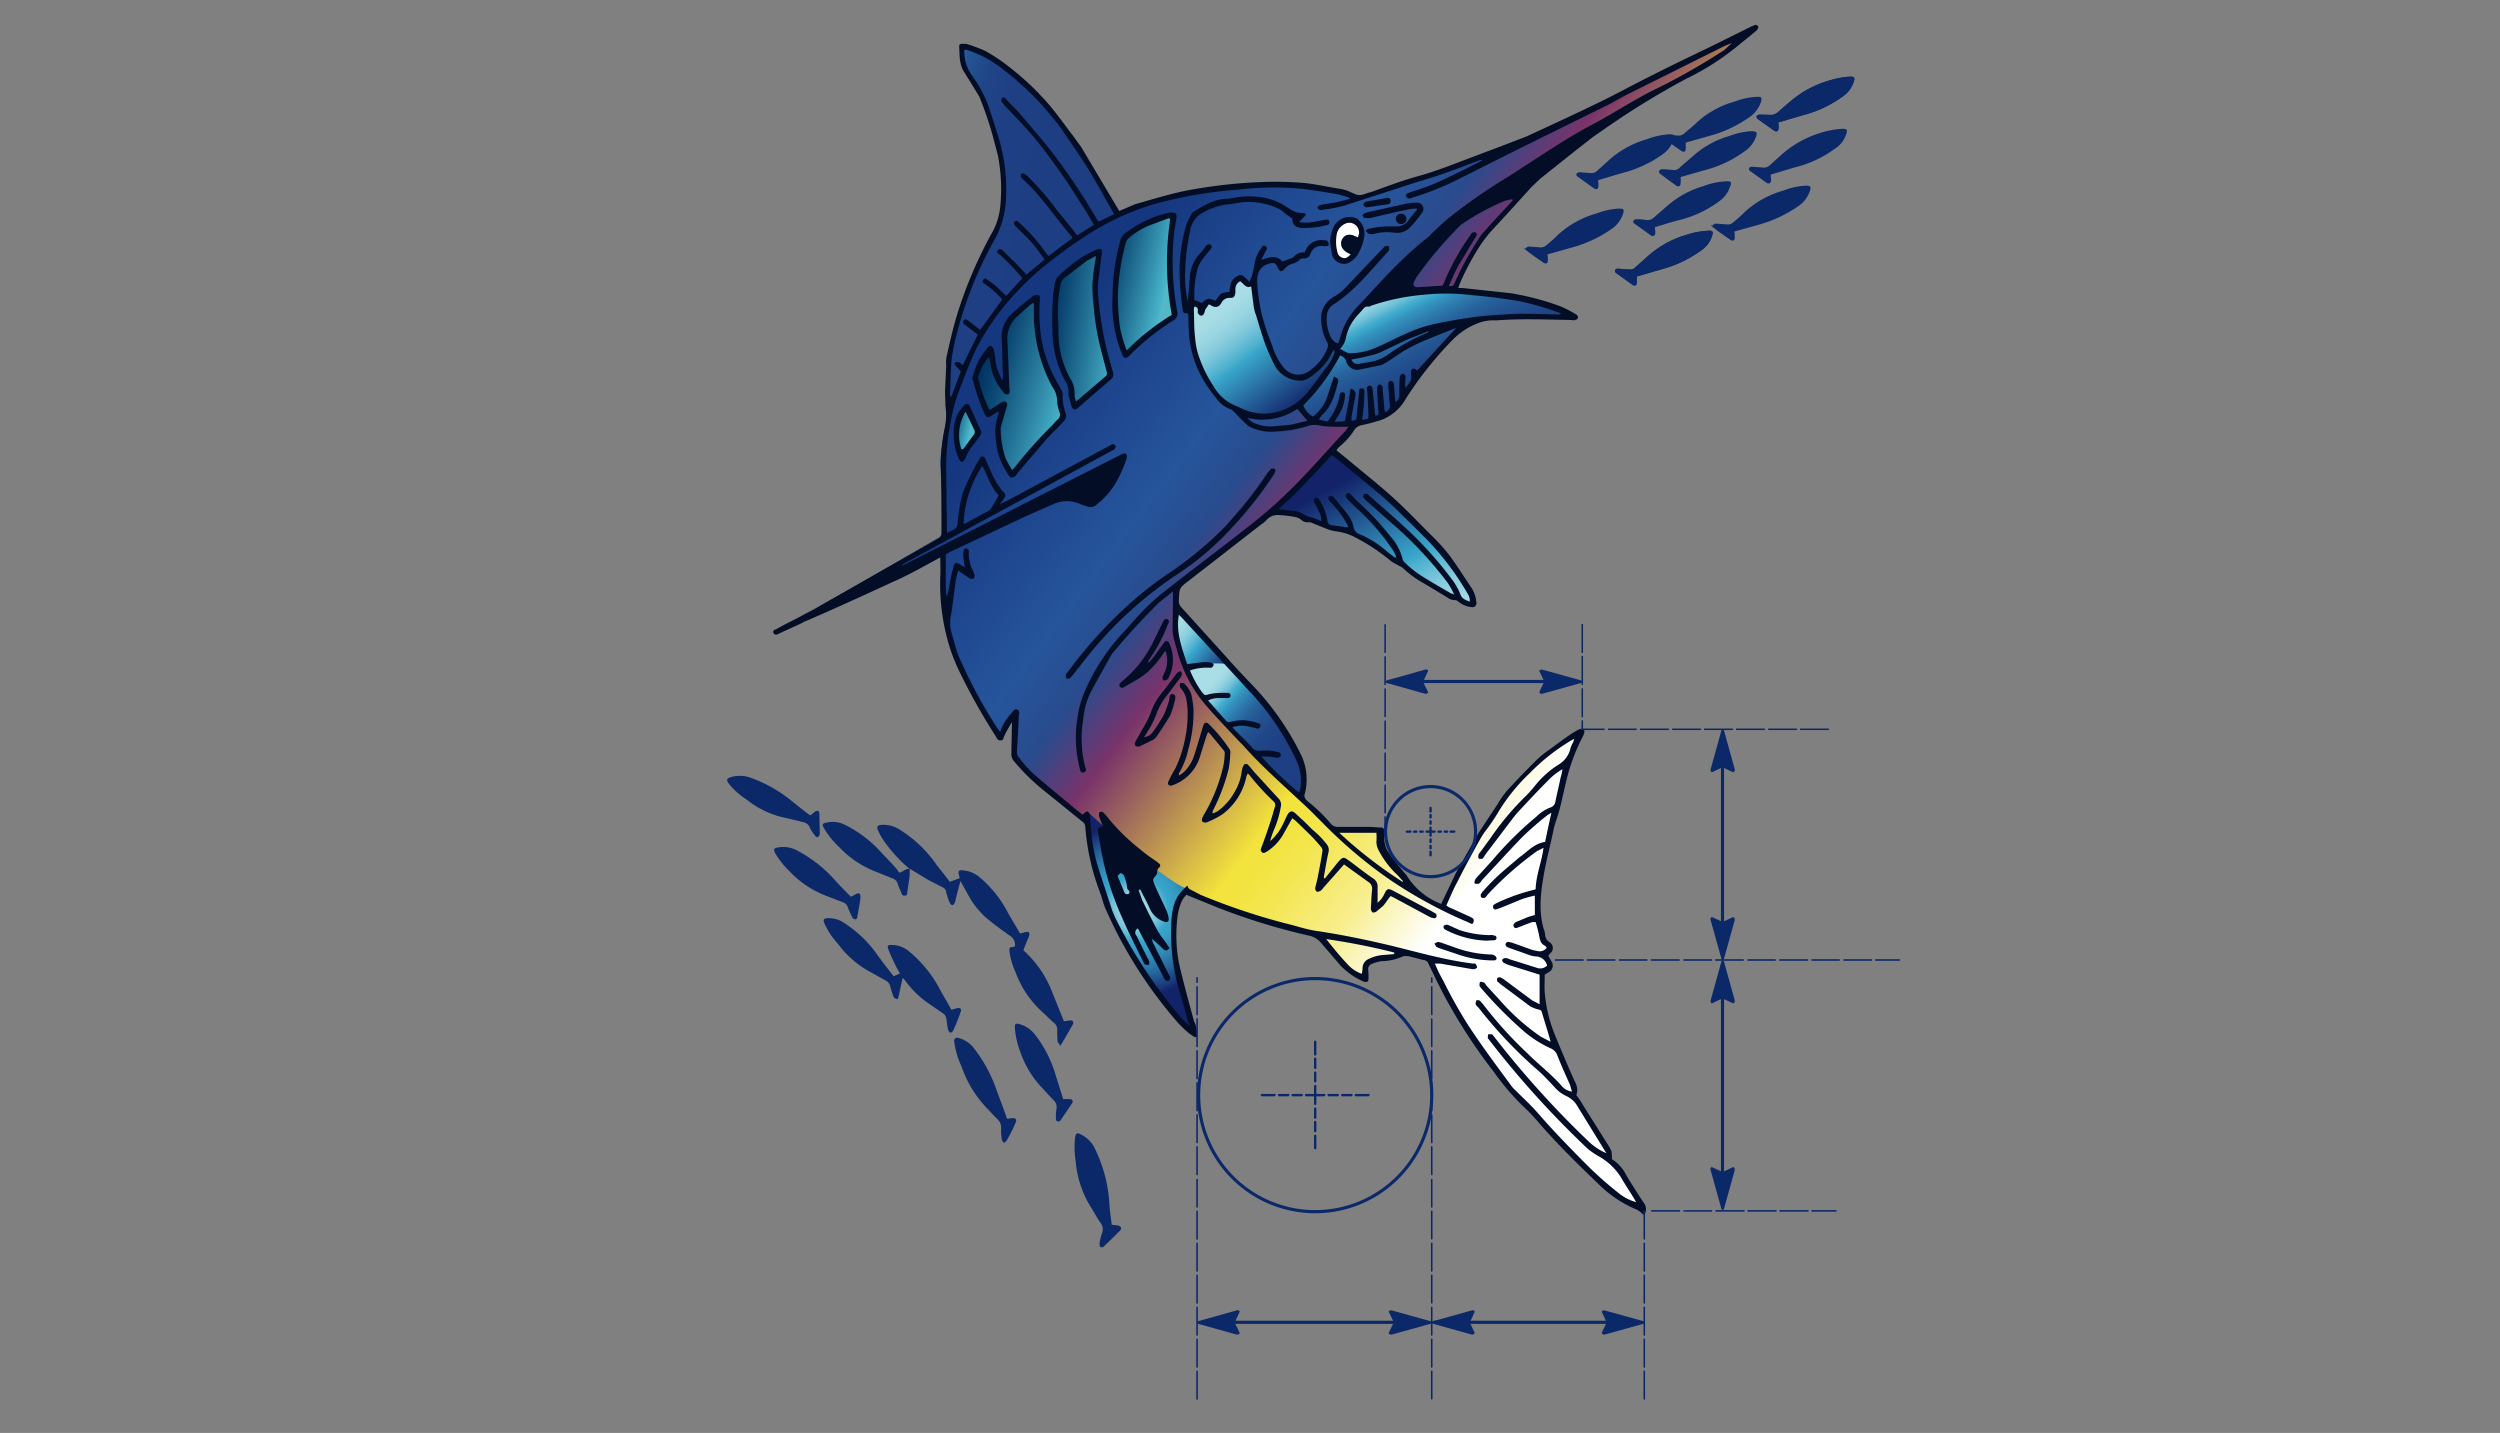 <svg id="Extras" xmlns="http://www.w3.org/2000/svg" xmlns:xlink="http://www.w3.org/1999/xlink" width="632.8" height="362.7" viewBox="0 0 632.8 362.7"><rect x="0" y="0" width="632.8" height="362.7" fill="#808080" stroke="none"/><defs><linearGradient id="linear-gradient" x1="-731.72" y1="1249.67" x2="-732.66" y2="1251.02" gradientTransform="matrix(34.8, 0, 0, -26.86, 25827.59, 33728.95)" gradientUnits="userSpaceOnUse"><stop offset="0" stop-color="#aadee6"/><stop offset="0.09" stop-color="#a6dce5"/><stop offset="0.18" stop-color="#9ad6e2"/><stop offset="0.27" stop-color="#87ccdd"/><stop offset="0.35" stop-color="#6cbfd7"/><stop offset="0.44" stop-color="#49aece"/><stop offset="0.47" stop-color="#39a6cb"/><stop offset="0.74" stop-color="#256299"/><stop offset="1" stop-color="#13236a"/></linearGradient><linearGradient id="linear-gradient-2" x1="-724.37" y1="1237.36" x2="-725.39" y2="1238.29" gradientTransform="matrix(169.9, 0, 0, -205.13, 123534.78, 254066.11)" gradientUnits="userSpaceOnUse"><stop offset="0" stop-color="#fff"/><stop offset="0.29" stop-color="#fff"/><stop offset="0.34" stop-color="#fff"/><stop offset="0.35" stop-color="#fefdf4"/><stop offset="0.39" stop-color="#faf5bd"/><stop offset="0.42" stop-color="#f8ee8e"/><stop offset="0.46" stop-color="#f5e96a"/><stop offset="0.49" stop-color="#f4e651"/><stop offset="0.52" stop-color="#f3e341"/><stop offset="0.54" stop-color="#f3e33c"/><stop offset="0.71" stop-color="#79336a"/><stop offset="0.77" stop-color="#294b8d"/><stop offset="0.83" stop-color="#26559c"/><stop offset="0.95" stop-color="#1b4189"/><stop offset="1" stop-color="#15377f"/></linearGradient><linearGradient id="linear-gradient-3" x1="-753.73" y1="1252.85" x2="-755.1" y2="1253.52" gradientTransform="matrix(10.48, 0, 0, -23.98, 8193.86, 30117.29)" gradientUnits="userSpaceOnUse"><stop offset="0" stop-color="#56b8c7"/><stop offset="0" stop-color="#49b7cb"/><stop offset="0.33" stop-color="#2e86a5"/><stop offset="0.78" stop-color="#0d4a75"/><stop offset="1" stop-color="#003363"/></linearGradient><linearGradient id="linear-gradient-4" x1="-756.34" y1="1250.78" x2="-758.06" y2="1251.47" gradientTransform="matrix(9.75, 0, 0, -26.97, 7656.6, 33829.3)" xlink:href="#linear-gradient-3"/><linearGradient id="linear-gradient-5" x1="-744.53" y1="1248.83" x2="-745.72" y2="1249.5" gradientTransform="matrix(15.37, 0, 0, -30.59, 11711.96, 38309.28)" xlink:href="#linear-gradient-3"/><linearGradient id="linear-gradient-6" x1="-810.83" y1="1280.94" x2="-812.23" y2="1281.62" gradientTransform="matrix(3.86, 0, 0, -8.85, 3375.73, 11443.57)" xlink:href="#linear-gradient-3"/><linearGradient id="linear-gradient-7" x1="-735.25" y1="1252.51" x2="-736.13" y2="1253.59" gradientTransform="matrix(25.88, 0, 0, -23.82, 19355.67, 29939.53)" gradientUnits="userSpaceOnUse"><stop offset="0" stop-color="#13236a"/><stop offset="0.26" stop-color="#256299"/><stop offset="0.53" stop-color="#39a6cb"/><stop offset="0.56" stop-color="#49aece"/><stop offset="0.65" stop-color="#6cbfd7"/><stop offset="0.73" stop-color="#87ccdd"/><stop offset="0.82" stop-color="#9ad6e2"/><stop offset="0.91" stop-color="#a6dce5"/><stop offset="1" stop-color="#aadee6"/></linearGradient><linearGradient id="linear-gradient-8" x1="-729.13" y1="1252.69" x2="-730.3" y2="1253.81" gradientTransform="matrix(47.76, 0, 0, -23.4, 35215.26, 29417.57)" gradientUnits="userSpaceOnUse"><stop offset="0" stop-color="#1e3e83"/><stop offset="0.37" stop-color="#1e3f84"/><stop offset="0.5" stop-color="#204688"/><stop offset="0.59" stop-color="#235291"/><stop offset="0.67" stop-color="#27639c"/><stop offset="0.73" stop-color="#2d79ac"/><stop offset="0.79" stop-color="#3493be"/><stop offset="0.82" stop-color="#39a6cb"/><stop offset="0.84" stop-color="#49aece"/><stop offset="0.87" stop-color="#6cbfd7"/><stop offset="0.9" stop-color="#87ccdd"/><stop offset="0.93" stop-color="#9ad6e2"/><stop offset="0.96" stop-color="#a6dce5"/><stop offset="1" stop-color="#aadee6"/></linearGradient><linearGradient id="linear-gradient-9" x1="-757.3" y1="1270.07" x2="-758.64" y2="1271.34" gradientTransform="matrix(9.36, 0, 0, -11, 7397.36, 14142.57)" xlink:href="#linear-gradient-7"/><linearGradient id="linear-gradient-10" x1="-738.3" y1="1251.67" x2="-739.62" y2="1252.96" gradientTransform="matrix(20.23, 0, 0, -23.12, 15268.42, 29140.88)" xlink:href="#linear-gradient-8"/><linearGradient id="linear-gradient-11" x1="-734.55" y1="1242.17" x2="-735.94" y2="1242.89" gradientTransform="matrix(29.61, 0, 0, -63.37, 22011.6, 78792.82)" xlink:href="#linear-gradient-8"/><radialGradient id="radial-gradient" cx="-731.77" cy="1245.25" r="0.57" gradientTransform="matrix(38.83, 0, 0, -38.83, 28702.06, 48583.34)" gradientUnits="userSpaceOnUse"><stop offset="0" stop-color="#aadee6"/><stop offset="0.07" stop-color="#a6dce5"/><stop offset="0.14" stop-color="#9ad6e2"/><stop offset="0.21" stop-color="#87ccdd"/><stop offset="0.28" stop-color="#6cbfd7"/><stop offset="0.34" stop-color="#49aece"/><stop offset="0.37" stop-color="#39a6cb"/><stop offset="0.46" stop-color="#369ec5"/><stop offset="0.59" stop-color="#3089b6"/><stop offset="0.75" stop-color="#26679c"/><stop offset="0.93" stop-color="#19387a"/><stop offset="1" stop-color="#13236a"/></radialGradient></defs><g id="Group_150-2" data-name="Group 150-2"><path id="Path_234-2" data-name="Path 234-2" d="M337.1,113.8s20.7,16.7,28.9,27,7.8,12,5.8,12.1a4.5,4.5,0,0,1-3.4-2.1s-.8.8-2.8-.6-10.6-6.5-11.3-8.2a1.2,1.2,0,0,1-1.6-.3,62.6,62.6,0,0,0-5.7-4.5c-.7-.3-5.7-3.3-7.2-3.3a7,7,0,0,1-4-1c-.6-.6-1.5-.2-2.3-.6s-1.7-1.3-2.1-1.1-1.2.2-1.4-.1-.9-1.1-1.6-1.1l-6-.7" style="fill:url(#linear-gradient)"/><g id="Group_102-2" data-name="Group 102-2"><path id="Path_210-2" data-name="Path 210-2" d="M230.3,220a37.7,37.7,0,0,1-6.6-7.2,18.2,18.2,0,0,1-1.5-2.7c-.3-.8-.1-1.2.8-1.3a7.7,7.7,0,0,1,4.9,1.3,31.9,31.9,0,0,1,9.3,9c1.1,1.4,2.2,2.7,3.2,4.1l2.5-.9a5.1,5.1,0,0,0-.2-.9c-.2-.9,0-1.2.9-1.1a7.4,7.4,0,0,1,4.3,1.7,29.1,29.1,0,0,1,7,8.6c1,1.9,2.2,3.7,3.3,5.7l1.5-.4c.7-.1,1,.2.8.9s-.7,1.7-1,2.5-.3.9-.5,1.2a27.5,27.5,0,0,1,7.4,10.8l2.9,7.2,1.4-.2c.9-.1,1.2.4.8,1.1s-1.7,3-2.6,4.5-.6.5-.7.4a.9.9,0,0,1-.5-.8,24.4,24.4,0,0,1-.1-2.7,2.1,2.1,0,0,0-.7-1.8c-1-.8-1.9-1.8-2.9-2.7a25.3,25.3,0,0,1-6.9-10.1,19.2,19.2,0,0,1-1.5-4.8c-.2-1.6-.3-1.6,1.3-1.8a2.8,2.8,0,0,0-1.5-2.9c-2-1.4-4-2.9-5.9-4.5a20.9,20.9,0,0,1-4-4.9l-2.4-4.3-1.2,4.6a1.9,1.9,0,0,1-.3,1c-.1.2-.3.5-.5.5a.7.7,0,0,1-.6-.4,9.4,9.4,0,0,1-.6-1.5,10.3,10.3,0,0,1-.4-1.4,1.6,1.6,0,0,0-1.1-1.3l-3.5-1.8-4.6-2.8Z" style="fill:#0b2869"/><path id="Path_211-2" data-name="Path 211-2" d="M228.5,247.5c-.4,1.7-.7,3.1-1,4.5s-.3.8-.6.8-.7-.3-.8-.7a19.8,19.8,0,0,1-.8-2.6,2.3,2.3,0,0,0-1.1-1.3l-3.6-2a25,25,0,0,1-8.5-7.3,19.8,19.8,0,0,1-3.4-5.1c-.4-1.1-.3-1.3.9-1.4a7,7,0,0,1,4.2,1.3,30.4,30.4,0,0,1,8,7.6c1.4,2,2.9,3.9,4.4,5.8l1.6-.7a23.9,23.9,0,0,1-1.2-2.2c-.6-1.2-1.2-2.5-1.7-3.8s0-1.2,1-1.2a6.8,6.8,0,0,1,4.3,1.7,31.4,31.4,0,0,1,7.2,8.6c1.1,2.1,2.3,4,3.4,6.1l1.4-.4c.9-.2,1.3.2.9,1.1a42.2,42.2,0,0,1-1.8,4.5,1.1,1.1,0,0,1-.7.6c-.2,0-.5-.4-.6-.7a18.7,18.7,0,0,1-.4-2.5,2.2,2.2,0,0,0-1.2-1.9l-2.9-2a24,24,0,0,1-6.3-6Z" style="fill:#0b2869"/><path id="Path_212-2" data-name="Path 212-2" d="M281.4,310l1.6.2c.8.2,1,.8.5,1.3s-2.7,2.7-4.1,4a.8.8,0,0,1-.8.2,1.4,1.4,0,0,1-.3-.9,14.3,14.3,0,0,1,.7-2.8,2.7,2.7,0,0,0-.3-2.3c-.9-1.2-1.5-2.4-2.3-3.7a26.1,26.1,0,0,1-4.1-11.8,24.8,24.8,0,0,1-.2-6.1c.2-1.3.5-1.5,1.6-.9a7.8,7.8,0,0,1,3.7,4.1,36.3,36.3,0,0,1,3.4,13.3C280.9,306.4,281.2,308.2,281.4,310Z" style="fill:#0b2869"/><path id="Path_213-2" data-name="Path 213-2" d="M230.3,219.9c-.1.7,0,1.4-.1,2.1s-.3,2.3-.5,3.5,0,1.1-.7,1.2-.8-.6-1-1.1a11.9,11.9,0,0,1-.8-2,2,2,0,0,0-1.4-1.3l-3.7-1.5a25.3,25.3,0,0,1-9.7-6.4,21.2,21.2,0,0,1-3.8-4.7c-.6-1-.5-1.3.7-1.5a6.7,6.7,0,0,1,4.6.6,30.1,30.1,0,0,1,9,6.8c1.4,1.5,2.8,2.9,4.1,4.4l.6.9c1.2-.3,1.7-1.2,2.7-.9Z" style="fill:#0b2869"/><path id="Path_214-2" data-name="Path 214-2" d="M254.9,283.2l1.4-.2c.8,0,1.1.4.8,1.1l-.7,1.6c-.5,1-1,2-1.6,3a2.2,2.2,0,0,1-.7.6c-.2-.3-.5-.5-.5-.8a14.2,14.2,0,0,1-.2-2.9,2.9,2.9,0,0,0-.9-2.3c-.9-.8-1.7-1.8-2.6-2.7a28.9,28.9,0,0,1-6.5-10.6,21.1,21.1,0,0,1-1.8-5.9c0-.2-.1-.5-.1-.7s.3-.9,1-.7a7.2,7.2,0,0,1,4,2.6,36.3,36.3,0,0,1,5.6,10.2C253,278,254,280.5,254.9,283.2Z" style="fill:#0b2869"/><path id="Path_215-2" data-name="Path 215-2" d="M205.1,206.4l1.1-.9c.7-.5,1.2-.3,1.2.5s.1,3.4.1,5.2a1.5,1.5,0,0,1-.5.7.7.7,0,0,1-.7-.4,9.7,9.7,0,0,1-1.5-2.4,2.3,2.3,0,0,0-1.5-1l-4.1-1a23.2,23.2,0,0,1-10.2-4.7,19,19,0,0,1-4.5-4c-.7-1-.6-1.3.5-1.7a8.1,8.1,0,0,1,5.1.2,35.2,35.2,0,0,1,10,5.6C201.7,203.8,203.3,205.1,205.1,206.4Z" style="fill:#0b2869"/><path id="Path_216-2" data-name="Path 216-2" d="M215.4,227l1.3-.7c.7-.4,1.1-.1,1.1.7s-.5,3.4-.8,5.1a.6.6,0,0,1-.5.6.8.8,0,0,1-.7-.4c-.5-.9-.8-1.7-1.2-2.6a1.8,1.8,0,0,0-1.2-1.3l-3.9-1.5a25.3,25.3,0,0,1-9.5-6.2,23.3,23.3,0,0,1-3.7-4.6c-.6-1.1-.5-1.4.7-1.6a7.3,7.3,0,0,1,5,.9,34.1,34.1,0,0,1,9,7C212.4,224,213.8,225.4,215.4,227Z" style="fill:#0b2869"/><path id="Path_217-2" data-name="Path 217-2" d="M269.1,278.2h1.6c.7,0,1,.4.7,1l-2.9,4.3a.7.7,0,0,1-.9.3.6.6,0,0,1-.3-.7,8.9,8.9,0,0,1,.1-2.3,2.4,2.4,0,0,0-.8-2.4l-2.6-2.8a25.1,25.1,0,0,1-5.8-9.5,21.5,21.5,0,0,1-1.3-5.7c-.1-1.3.1-1.5,1.4-1.1a7.6,7.6,0,0,1,3.7,2.6,30.8,30.8,0,0,1,5.2,10.2C267.8,274.1,268.5,276.1,269.1,278.2Z" style="fill:#0b2869"/></g><g id="Group_103-2" data-name="Group 103-2"><path id="Path_218-2" data-name="Path 218-2" d="M418.9,57.5c0,.6.1,1,.1,1.5s-.5,1-1.1.6l-4.2-3c-.2-.1-.4-.5-.3-.6a.8.8,0,0,1,.7-.5,12.3,12.3,0,0,1,2.7.2,2.3,2.3,0,0,0,1.9-.7l3.1-2.7a24.2,24.2,0,0,1,9.4-5.2,18.1,18.1,0,0,1,5.6-1.2c1.4-.1,1.6.2,1.1,1.4a7.4,7.4,0,0,1-2.8,3.7,28.7,28.7,0,0,1-10,4.7C423,56.2,421,56.9,418.9,57.5Z" style="fill:#0b2869"/><path id="Path_219-2" data-name="Path 219-2" d="M391.7,64.4a8.6,8.6,0,0,1,.1,1.5c0,.8-.5,1-1.1.6s-2.8-1.9-4.2-3-.3-.5-.3-.6a1,1,0,0,1,.8-.5l2.7.2a2.1,2.1,0,0,0,1.8-.6,38.5,38.5,0,0,0,3-2.7,24.3,24.3,0,0,1,9.7-5.3,18.1,18.1,0,0,1,5.6-1.2c1.2,0,1.4.2,1,1.4a7.4,7.4,0,0,1-2.8,3.7,32.3,32.3,0,0,1-10.3,4.8Z" style="fill:#0b2869"/><path id="Path_220-2" data-name="Path 220-2" d="M404.5,45.6a8.1,8.1,0,0,1,.1,1.5c0,.7-.5,1-1.1.6l-4.2-3c-.2-.1-.3-.5-.3-.7a1.2,1.2,0,0,1,.8-.4l2.7.2a2.1,2.1,0,0,0,1.8-.6l3-2.7a24.3,24.3,0,0,1,9.7-5.3,18.1,18.1,0,0,1,5.6-1.2c1.2,0,1.4.2,1,1.4a7.4,7.4,0,0,1-2.8,3.7,30.5,30.5,0,0,1-10.2,4.7Z" style="fill:#0b2869"/><path id="Path_221-2" data-name="Path 221-2" d="M426.7,36.1v1.6c0,.7-.5.9-1.1.5s-2.8-1.9-4.2-3-.3-.5-.2-.6.4-.4.7-.5l2.7.2a2.1,2.1,0,0,0,1.8-.6c1-.9,2.1-1.7,3.1-2.7a23.3,23.3,0,0,1,9.6-5.3,18.1,18.1,0,0,1,5.7-1.2c1.1,0,1.3.2.9,1.4a7.4,7.4,0,0,1-2.8,3.7,31.8,31.8,0,0,1-10.2,4.8Z" style="fill:#0b2869"/><path id="Path_222-2" data-name="Path 222-2" d="M425.4,44.8a8.5,8.5,0,0,1,0,1.6c0,.7-.5,1-1.1.6l-4.1-3c-.2-.2-.4-.6-.3-.7s.4-.4.7-.5l2.7.2a1.9,1.9,0,0,0,1.8-.5c1-1,2.1-1.8,3.1-2.7a23.5,23.5,0,0,1,9.6-5.4,18.1,18.1,0,0,1,5.7-1.2c1.2.1,1.3.3,1,1.4a7.6,7.6,0,0,1-2.9,3.7,29.9,29.9,0,0,1-10.2,4.8Z" style="fill:#0b2869"/><path id="Path_223-2" data-name="Path 223-2" d="M439,58.6a9.2,9.2,0,0,1,.1,1.6c0,.7-.5.9-1.1.5s-2.8-1.9-4.2-3-.3-.5-.3-.6a1,1,0,0,1,.8-.5l2.7.2a2.1,2.1,0,0,0,1.8-.6,38.5,38.5,0,0,0,3-2.7,24.3,24.3,0,0,1,9.7-5.3,18.1,18.1,0,0,1,5.6-1.2c1.2,0,1.4.2,1,1.4a7.4,7.4,0,0,1-2.8,3.7,32.9,32.9,0,0,1-10.2,4.8Z" style="fill:#0b2869"/><path id="Path_224-2" data-name="Path 224-2" d="M448.2,44.2c0,.5.1,1,.1,1.5s-.5,1-1.1.6l-4.2-3a.7.7,0,0,1-.3-.7,1,1,0,0,1,.7-.4l2.7.2a2.2,2.2,0,0,0,1.9-.6l3-2.7a26.2,26.2,0,0,1,9.6-5.4,23,23,0,0,1,5.7-1.1c1.2,0,1.4.2,1,1.4a6.7,6.7,0,0,1-2.8,3.6,28.6,28.6,0,0,1-10.3,4.8Z" style="fill:#0b2869"/><path id="Path_225-2" data-name="Path 225-2" d="M450.1,31a7.6,7.6,0,0,1,.1,1.5c0,.7-.5,1-1.1.6l-4.2-3c-.2-.1-.3-.6-.3-.7a1.2,1.2,0,0,1,.8-.4l2.7.2a2.1,2.1,0,0,0,1.8-.6l3-2.7a25.8,25.8,0,0,1,9.7-5.4,21.4,21.4,0,0,1,5.6-1.1c1.2,0,1.4.2,1,1.3a6.6,6.6,0,0,1-2.8,3.7,28.6,28.6,0,0,1-10.3,4.8Z" style="fill:#0b2869"/><path id="Path_226-2" data-name="Path 226-2" d="M414.3,70a7.5,7.5,0,0,1,0,1.5c0,.7-.5,1-1.1.6l-4.1-3c-.2-.1-.4-.6-.3-.7a.8.8,0,0,1,.7-.4l2.7.2a1.9,1.9,0,0,0,1.8-.6l3.1-2.7a24.7,24.7,0,0,1,9.6-5.4,21.3,21.3,0,0,1,5.7-1.1c1.2,0,1.3.2,1,1.3a6.4,6.4,0,0,1-2.9,3.7,27.4,27.4,0,0,1-10.2,4.8Z" style="fill:#0b2869"/></g><path id="Path_227-2" data-name="Path 227-2" d="M240.1,103.7s5.7-20.5,16.4-30.3,18.9-15.9,26.2-19a86.1,86.1,0,0,1,18.5-5.7c8.5-1.3,32-4.3,42.5,1.4,0,0,12.3-4.6,19.8-6.5s23.4-8.4,46.1-19.6,34-17,34-17L436,13.4s-10.6,6.5-15.9,9-29.8,20.3-35.9,27.2-9.5,10.5-12,14.8a61.8,61.8,0,0,0-4.3,9h0a49.1,49.1,0,0,1,5.3.4c14.8,1.7,18.8,2.9,25,6.1,0,0-20.3,0-23.6.8,0,0-4.4.7-9.8,7s-8.8,11.7-11.6,14.9-5.9,3.8-10,4.4h0l-3.9,4.3c-5.2,5.8-12.7,14.8-20.7,20.7s-21.1,16.5-21.1,16.5l-.2,4.4a27.3,27.3,0,0,0,3.2,16.1,28.6,28.6,0,0,0,3.6,7.2,193,193,0,0,0,18.1,19.2,76.9,76.9,0,0,1,6.6,6.2l8.6,8.4H349v3.8a50.7,50.7,0,0,0,9.6,12,33.3,33.3,0,0,0,6.2,3.8l9.1-17.9a73.4,73.4,0,0,0,6-8.6c.9-2,12.8-15.1,18.2-16.7l2.2-1.4s-4.2,9-5.3,14-2.4,9.4-2.7,10.9-3.3,13.6-3.1,18.6a63.5,63.5,0,0,0,1.2,8.6c-.1.8,1.5,1.4,1.5,2.3a1.8,1.8,0,0,1-1.1,1.9s2.1,3.5.9,3.8-1.5,1.1-1.5,1.7-1.6,8.1,6.1,23.9c0,0,3.1,5.4,1.6,6.7a4.8,4.8,0,0,1,2,2.4c1.1,2,7.3,11.7,7.3,11.7s.1,1.2-.7,1.4a18.6,18.6,0,0,1,5,5.8c2.5,4.1,4.1,6.9,4.1,6.9a28.4,28.4,0,0,1-10.4-6.6c-5.9-5.3-18.8-19.2-18.8-19.2a117.8,117.8,0,0,1-11.1-13.4c-3.9-5.8-11.1-17.2-13.6-23.9l-7.3-1.9a4.2,4.2,0,0,1-3.6,1.6c-2.7.2-5.6,1.1-5.5,3.3s-.3,1.8-1,1.5a33.1,33.1,0,0,1-8.4-7.4l-2.3-3.5s-19.2-3.6-30.5-9.1-43-29.7-46.7-35.3c0,0,.1-8.7.3-9.3a9.2,9.2,0,0,1,1-3.2,18.2,18.2,0,0,0-3.9,5.6l-1,1.6s-13.3-19.1-14.2-33.3V139.8l-42.4,20.3,42.4-24.6s-.1-14.1-.5-17.5S240.1,103.7,240.1,103.7Z" style="fill:url(#linear-gradient-2)"/><path id="Path_228-2" data-name="Path 228-2" d="M284.2,60.1s-3.8,15.2-1.6,22.5a26.3,26.3,0,0,0,2.2,6.7s9.7-8.6,12.4-9.5a64.7,64.7,0,0,1-1.1-8.7c-.1-2.8-.6-13.3.7-16.7a16.7,16.7,0,0,0-8.4,2.7Z" style="fill:url(#linear-gradient-3)"/><path id="Path_229-2" data-name="Path 229-2" d="M278.2,63.5s-1.8,10.6-.7,16.5S281,94.8,281,94.8l-8.9,8a8.9,8.9,0,0,1-1.1-3.5,7,7,0,0,0-1.1-3.8,35.9,35.9,0,0,1-3.1-13.2c.1-5.9.9-12.1.9-12.1S274.7,64.3,278.2,63.5Z" style="fill:url(#linear-gradient-4)"/><path id="Path_230-2" data-name="Path 230-2" d="M262.2,75.2s-1.1,14.7,6,24a10.9,10.9,0,0,0,.8,5.9s-9.6,10-13,14.7c0,0-6.1-5.9-2.2-17.6l-3.7,2.3s-3.5-6.5-3.5-9a12.2,12.2,0,0,1,3.8-7,8.4,8.4,0,0,1,.7,2.6,13.9,13.9,0,0,0,1.8,5.3,5.5,5.5,0,0,0,1.3,1.7s0-9.8-.1-13.1S256.3,78.7,262.2,75.2Z" style="fill:url(#linear-gradient-5)"/><path id="Path_231-2" data-name="Path 231-2" d="M247.5,109.6l-3.7,4.7-.4,1.3s-3.2-7-.3-11.1l1.6-1.7A36.1,36.1,0,0,0,247.5,109.6Z" style="fill:url(#linear-gradient-6)"/><path id="Path_232-2" data-name="Path 232-2" d="M338.9,88.4c-.7,2.2-4.5,7.4-4.5,7.4-6,8.9-12.8,9.2-12.8,9.2-22.5.8-20.3-28.3-20.3-28.3a1.6,1.6,0,0,1,2.2.6.4.4,0,0,1,.1.3c.4,2.9,1.1-2.5,3.2-1.2s1.1-1.7,3.1-1.7,1.8-1,1.9-2,1.6-3.3,3-1.8,2.5-.6,2.5-.6A45.1,45.1,0,0,0,324,92.8s4,5.9,9.8-.4c0,0,3-3.1,3.2-5.8" style="fill:url(#linear-gradient-7)"/><path id="Path_233-2" data-name="Path 233-2" d="M374.6,80.7s-4.4.7-9.8,7-8.9,11.7-11.6,14.9-10.5,5.3-16,4.7-7.1-2.2-8.5-5.4h0a25.5,25.5,0,0,0,5.7-6.1s3.8-5.2,4.5-7.4l-.7-.8s1.4-.5,1.6-1.5,1.8-6.3,4.7-8.5l1.1-1.1a2.2,2.2,0,0,0,1.6,0,55.9,55.9,0,0,1,26-2.7c14.8,1.7,18.8,2.9,25,6.1C398.2,79.9,377.9,79.9,374.6,80.7Z" style="fill:url(#linear-gradient-8)"/><path id="Path_235-2" data-name="Path 235-2" d="M300.5,169a27.4,27.4,0,0,1,10.3-.9,99.1,99.1,0,0,0-8.7-9.6,25.9,25.9,0,0,1-4.8-5.6A27.3,27.3,0,0,0,300.5,169Z" style="fill:url(#linear-gradient-9)"/><path id="Path_236-2" data-name="Path 236-2" d="M328.8,201.6c2.6-2.8-.3-10.2-.3-10.2-1.7-6.5-17.7-23.3-17.7-23.3a27.4,27.4,0,0,0-10.3.9,28.6,28.6,0,0,0,3.6,7.2,204.4,204.4,0,0,0,18,19.2A65.6,65.6,0,0,1,328.8,201.6Z" style="fill:url(#linear-gradient-10)"/><path id="Path_237-2" data-name="Path 237-2" d="M328.7,101.9a14.2,14.2,0,0,1-7.1,3.1,21.1,21.1,0,0,1-7.9-1.2h0a7.2,7.2,0,0,0,3.6,3.7c2.9,1.6,9.8.4,11.8,0a3.5,3.5,0,0,0,2.8-1.7,7.3,7.3,0,0,1-3.2-3.9Z" style="fill:none"/><path id="Path_238-2" data-name="Path 238-2" d="M282.6,54.4S264.2,20,251.3,14.8c0,0-6.1-3.4-7.9-3.4,0,0-1.1,3.5,2,7.9s10.2,19.7,8.1,32.2-3.9,8.4-7.7,19.1-7,20.2-6.1,29.7l.4,3.4s5.7-20.5,16.4-30.3S275.3,57.5,282.6,54.4Z" style="fill:url(#linear-gradient-11)"/><path id="Path_239-2" data-name="Path 239-2" d="M337.8,57.9s-1.6,6.7,1.1,7.7,6-3.4,5.5-7.7S338.2,55.4,337.8,57.9Z" style="fill:#fff"/><path id="Path_240-2" data-name="Path 240-2" d="M275.4,205.6s19,17.2,25.1,19.4c0,0-9.3,5.5,2.2,37.2a92.6,92.6,0,0,1-23.2-34.7C273.6,211,275.4,205.6,275.4,205.6Z" style="fill:url(#radial-gradient)"/><path id="Path_241-2" data-name="Path 241-2" d="M252,37.1l-.8-3a90.9,90.9,0,0,0-3.3-9.6L247,23l-3.1-5c-1.1-1.9-1-4.1-1.1-6.2-.1-.5.3-.8.9-.7h.9a42.8,42.8,0,0,1,4.6,1.7,41.2,41.2,0,0,1,5.8,3.8,69.4,69.4,0,0,1,10.8,10.2c1.8,2.2,3.5,4.5,5.2,6.8a16.7,16.7,0,0,1,1.2,1.6l1.4,1.9,9.7,16.3,4-1.7c4.2-1.2,8.4-2.5,12.7-3.4a127.6,127.6,0,0,1,22.2-2.3c2.6,0,5.2.1,7.7.3s6.2,1,9.3,1.5a8.7,8.7,0,0,1,2.6.8c2.2,1,2.2,1,4.5.2l.8-.2c3.9-1.4,7.8-2.9,11.8-4s7.9-2.6,11.8-4.1l8.5-3.2,7.3-2.8c8.1-3.8,16.4-7.5,24.4-11.7s14.4-7.3,21.7-10.8l10.7-5.3,1-.4a1.1,1.1,0,0,1,.7.3.6.6,0,0,1-.1.7c-.1.3-.4.5-.6.7L440.6,11a66.1,66.1,0,0,1-13.9,9,204.8,204.8,0,0,0-20.5,12.6l-2.9,2-4.1,3.2-9.3,7.4-2.2,2.1c-3.2,3.5-6.4,7.1-9.7,10.6a34.1,34.1,0,0,0-3.7,4.8,66,66,0,0,0-4.8,9.1c-.2.4-.2.7-.4,1.1h1.1l12.1,1.3a68.7,68.7,0,0,1,12.6,3.3,27.8,27.8,0,0,1,4.2,2.2.8.8,0,0,1,.3.8c0,.2-.4.4-.6.5a1.7,1.7,0,0,1-1,0c-6.3-.1-12.7-.4-19.1.1a11.4,11.4,0,0,0-3.7.4,17.8,17.8,0,0,0-7.2,4.4,91.5,91.5,0,0,0-12,15.1,12,12,0,0,1-5.9,5.2,48.4,48.4,0,0,1-5.1,1.4,2.8,2.8,0,0,0-2.1,1.4,17.9,17.9,0,0,1-3.7,4.1,3.1,3.1,0,0,0-.7.9l2.6,2.1c3.7,3.1,7.5,6.1,11.1,9.3s6.8,6.6,10.2,10a46,46,0,0,1,4.7,5.2c2,2.7,3.8,5.6,5.7,8.4a8,8,0,0,1,1.1,3.5,1,1,0,0,1-.9,1.2h-.1a6.2,6.2,0,0,1-3.4-1.3c-.3-.2-.6-.5-.9-.5a3.1,3.1,0,0,1-2.1-.7l-5.8-3.5a25.2,25.2,0,0,1-5.6-4.1l-.8-.4-1.8-1a49.4,49.4,0,0,0-9.7-6.4,13.9,13.9,0,0,0-4.4-1.3,9.8,9.8,0,0,1-2.3-.6l-4.2-1.7h-.6a2.2,2.2,0,0,1-1.7-.6,3.7,3.7,0,0,0-1.4-.7,27.3,27.3,0,0,0-4-.5,3.8,3.8,0,0,0-3.2,1,6.1,6.1,0,0,1-1.5,1.3L300.9,147c-2.4,1.8-2.4,1.9-2.5,4.9a2.2,2.2,0,0,0,.6,1.8l11.5,12.7c2,2.3,4.1,4.5,6.2,6.7A69.8,69.8,0,0,1,329.3,191a14.4,14.4,0,0,1,1,9.8c-.3.9,0,1.4.8,2.1a40.7,40.7,0,0,1,5.6,5.4,2.3,2.3,0,0,0,2.1,1h8l3.2.2s.5.3.4,1.4a7.9,7.9,0,0,0,.7,4.3,59.1,59.1,0,0,0,4.9,6.3,17.6,17.6,0,0,0,8.8,7.3l3.7-7.8,5.7-10.1,4.9-7.4a21.9,21.9,0,0,1,3.7-4.8c2-2.2,4.1-4.3,6.2-6.4a24.2,24.2,0,0,1,3.1-2.5c2.5-1.8,8-6.1,8.4-5.2h.3c.5.4.1,1.3-.1,1.7a48.6,48.6,0,0,0-4,10.4c-.9,3.5-1.5,7-2.6,10.4a25.8,25.8,0,0,0-.8,2.6c-.8,4-1.9,8-2.6,12.1s-1.3,9,.1,13.5a5.3,5.3,0,0,1,.3,1.2,2.3,2.3,0,0,0,1,1.9,1.8,1.8,0,0,1,.7,2.5l-.4.4-.5.6,1,1.8a1.9,1.9,0,0,1-.6,2.2l-1.3.8c0,1.4-.1,3,0,4.5a36.3,36.3,0,0,0,2.6,10.8c1.6,3.9,3.2,7.7,4.9,11.5a6.2,6.2,0,0,1,.7,1.9,3.7,3.7,0,0,1-.2,1.8,21.1,21.1,0,0,1,1.8,2.7l6.3,10a10.9,10.9,0,0,1,.8,1.5,13.4,13.4,0,0,1,.1,2,9.9,9.9,0,0,1,3.6,4c1.5,2.5,3.1,5,4.7,7.4a2.6,2.6,0,0,1-.1,2.7c-.3.1-.9-.9-2.1-1.4a30.4,30.4,0,0,1-9.7-6.6c-5.1-4.9-10.2-9.9-14.8-15.2a47.8,47.8,0,0,0-4.4-4.6,63.1,63.1,0,0,1-7.1-8.4,136.7,136.7,0,0,1-12.8-19.8c-1.3-2.5-2.5-5-3.7-7.5a1.4,1.4,0,0,0-1.3-1l-3.9-1h-1.1a14,14,0,0,1-5.7,1.3,10.9,10.9,0,0,0-2.4.7,1.4,1.4,0,0,0-.9,1.3,14.8,14.8,0,0,1,.1,2.1c.1,1.1-.4,1.4-1.4,1a18.2,18.2,0,0,1-5.6-3.9l-4.9-5.7a5.4,5.4,0,0,0-3.3-2,160.7,160.7,0,0,1-23.3-7.2l-7.6-3.1a5.9,5.9,0,0,0-1.3,1.9,14.5,14.5,0,0,0-1,4.1,38.3,38.3,0,0,0,.4,11.2c1.1,4.9,2.5,9.8,3.8,14.7a.3.3,0,0,0,.1.2,7.5,7.5,0,0,1,.7,3.3c-.1,1.2-.9.4-1.7-.1a24.2,24.2,0,0,1-3.3-3.1,113.2,113.2,0,0,1-13.8-19.8c-1.5-2.7-2.9-5.6-4.2-8.5-.7-1.4-1-3-1.6-4.6a58.8,58.8,0,0,1-3.7-16.6,1.5,1.5,0,0,0-.7-1.2l-9.9-8a52.4,52.4,0,0,1-7.5-7.4,2.8,2.8,0,0,1-.6-2c0-1.9.1-3.9.1-5.8a13.4,13.4,0,0,0,0-2c-.6,1.1-1.3,2.2-1.8,3.3s-.3,1.3-1.1,1.3-.9-.7-1.2-1.1a155.8,155.8,0,0,1-8.7-15.4,49.7,49.7,0,0,1-2.8-6.7,54,54,0,0,1-2.5-18.3c.1-1.6,0-3.1,0-4.8l-2.4,1.3c-3.1,1.7-6.2,3.4-9.4,4.8-7.6,3.5-15.2,7-22.9,10.3l-.3.2-4.8,2.2-1.3.6a.8.8,0,0,1-1.1-.2h0a.7.7,0,0,1,.2-.9h.2l2.2-1.2,3.9-2c1.8-1,3.7-1.9,5.5-3l29.6-16.8a1.7,1.7,0,0,0,.9-1.6c0-4.6,0-9.3-.1-13.9a47.2,47.2,0,0,1,.9-12.4,16.1,16.1,0,0,0,.2-5.8c0-1-.1-2.6-.1-3.6l.3-6.5a8.6,8.6,0,0,1,.2-2.8c.8-3.5,1.6-7.1,2.7-10.6A109.7,109.7,0,0,1,251,59.1a16.9,16.9,0,0,0,2.2-7,45,45,0,0,0-.6-12.7l-.6-2.3M414.1,304.2l-.6-1c-1-1.7-2.2-3.4-3.2-5.2a15.8,15.8,0,0,0-5.6-5.3,18.7,18.7,0,0,1-2.9-2A238.7,238.7,0,0,1,377,263.3l-.4-.5a3.4,3.4,0,0,1,.1-1h1l.8,1a239.3,239.3,0,0,0,23.9,26.4,15.1,15.1,0,0,0,4.2,2.7l-.8-1.3-6.4-10.4a6.3,6.3,0,0,0-3-2.8,8.9,8.9,0,0,1-2.9-2.2c-1.2-1.3-2.5-2.7-3.8-3.9a113.8,113.8,0,0,1-15.5-16.3,2.7,2.7,0,0,1-.7-.8,3,3,0,0,1,.2-1,1.4,1.4,0,0,1,.9.1l.8.9a101.2,101.2,0,0,0,11.2,12.4c2.9,2.9,6.1,5.3,8.8,8.4a4.1,4.1,0,0,0,2.5,1.3l-.5-1.7c-1.1-2.5-2.3-5.1-3.3-7.7a3.1,3.1,0,0,0-1.5-1.5,29.1,29.1,0,0,1-6.7-4.2,106.7,106.7,0,0,1-11.1-11.2c-.1-.2-.3-.3-.3-.5a2.2,2.2,0,0,1,.1-.9c.2-.2.7,0,1,.1a1,1,0,0,1,.5.6l3.3,3.6a56.3,56.3,0,0,0,10.6,9.5l2.5,1.3c-.7-2.6-1.5-5-2.2-7.4-.1-.6-.5-.7-1-.8a8.4,8.4,0,0,1-2-.8l-7.5-5.6-.8-.7a1.1,1.1,0,0,1,0-.8.8.8,0,0,1,.8-.2l.6.3,7.4,5.5,1.9,1v-7.5l-8-2.5-1.1-.5a1.3,1.3,0,0,1-.4-.7,1,1,0,0,1,.8-.5,2.3,2.3,0,0,1,1.1.3l7,2.2a2.4,2.4,0,0,0,2.5-.6,3,3,0,0,0-2.8-2.3,5.8,5.8,0,0,1-1.8-.4l-5.1-1.8-.6-.3c-.1-.2-.3-.5-.2-.7a.8.8,0,0,1,.7-.5l.9.2,4.2,1.5a9,9,0,0,0,2.2.6,2.2,2.2,0,0,0,2.4-.8l-.2-.3-.2-.2c-1.1-.5-1.3-1.4-1.5-2.5a35.8,35.8,0,0,0-.9-3.5h-.9l-3.4,1.3c-.5.2-.9.4-1.2-.1s0-.9.5-1.2l3.1-1.3,1.7-.5v-4.9a26.2,26.2,0,0,0-3.3.9l-5.6,2.3-1,.3a.6.6,0,0,1-.6-.3,1.1,1.1,0,0,1,0-.8l.6-.4a48.6,48.6,0,0,1,9-3.3l1.1-.3c.1-3.6,1.5-6.8,2-10.5l-1.6.8a83.5,83.5,0,0,0-12.6,11.1,2,2,0,0,1-.8.8,1.3,1.3,0,0,1-.8-.2c-.1-.1-.1-.5-.1-.7l.4-.6a55,55,0,0,1,5.4-5.4l4-3.4c2.1-1.5,3.8-3.5,6.5-3.9.5-2.4,1-4.8,1.6-7.4l-1.1.7a79.9,79.9,0,0,0-6.2,5.4c-3.5,3.6-6.9,7.4-10.3,11a2.4,2.4,0,0,1-.8.9h-1a1.1,1.1,0,0,1,0-.8,2.2,2.2,0,0,1,.5-.8l4-4.4a88.7,88.7,0,0,1,11.1-11,10.1,10.1,0,0,1,3.5-2.3,1.8,1.8,0,0,0,1.3-1.5c.4-2,.9-4,1.3-6a14.2,14.2,0,0,0,.5-2.2,15.9,15.9,0,0,0-3.3,2.5c-2.8,2.8-5.5,5.7-8.2,8.6l-.9,1.1-7.2,9.5a3.6,3.6,0,0,1-.7,1h-.8a.8.8,0,0,1-.2-.8,1.2,1.2,0,0,1,.4-.8l2.7-3.7a69.4,69.4,0,0,1,8.9-10.6,30.8,30.8,0,0,0,2.4-2.7,24,24,0,0,1,5.8-5.2,6.5,6.5,0,0,0,3.1-4.1,5.6,5.6,0,0,1,.7-1.6,9.2,9.2,0,0,1,.3-.9l-.6.3a51.9,51.9,0,0,0-10.8,8.5,47.1,47.1,0,0,0-7.7,9.5,49.3,49.3,0,0,1-3.6,5.3,23.9,23.9,0,0,0-1.3,2.1c-2,3.6-3.9,7.1-5.7,10.7-1,1.8-1.8,3.8-2.7,5.8l.6.4,5.3,2.4c.5.3,1.2.4,1,1.3s-.6.5-1.5.1a115.1,115.1,0,0,1-20.1-11,117.8,117.8,0,0,1-16.6-14.1l-3.3-3.3c-5.7-5.4-11.7-10.5-16.9-16.4l-1.1-1.1c-2.8-3-5.6-5.9-8.2-8.9a34.9,34.9,0,0,1-7.2-13.4l-.9-3.2a17,17,0,0,1-.4-2.2c0-2.8.1-5.6.1-8.3v-1.8l-3.5,2.8a168.5,168.5,0,0,0-11.5,12.5,2.4,2.4,0,0,0-.6.8c-1.7,3-3.4,6-5,9a18.6,18.6,0,0,0-2.1,7.2,29.5,29.5,0,0,0,.5,12.2c.2.5.4,1.1-.4,1.3s-.8-.4-1-1h0a31.5,31.5,0,0,1-.5-13.3,24.3,24.3,0,0,1,1.7-6,52.3,52.3,0,0,1,9.8-15.1c1.4-1.4,2.5-2.9,3.9-4.3a51.3,51.3,0,0,1,5.3-5.1c7.8-6.2,15.8-12.1,23.6-18.3a112.7,112.7,0,0,0,10.3-9.2c4.6-4.6,8.9-9.6,13.3-14.3l.6-.9a5.6,5.6,0,0,1-1.3,0,33.7,33.7,0,0,1-5.5-.2,6.1,6.1,0,0,0-4,.2,30.1,30.1,0,0,1-7.3,1.2,12.1,12.1,0,0,1-6.5-1,4.1,4.1,0,0,1-1.1-.7c-1.1-1-2.1-2.1-3.1-3.1a3.9,3.9,0,0,0-1-.8,7.5,7.5,0,0,1-3.5-2.6c-.9-1.2-1.9-2.4-2.7-3.7a26.6,26.6,0,0,1-4.4-14c-.1-1.1-.1-2.3-.1-3.4s-1.3-.2-1.4-1.2a67.4,67.4,0,0,1-.8-11.9,42.7,42.7,0,0,1,1.7-10,21,21,0,0,1,1.5-3c2.7-1.7,5.4-3.4,8.8-3.5a12,12,0,0,0,2-.3,20.9,20.9,0,0,1,5.6-.2,15.5,15.5,0,0,1,6.7,2.1c1.5.9,2.7,2,4.5,2s1,.7.4,1.3a9.1,9.1,0,0,1-1,1,9.7,9.7,0,0,0,3.4,0l3.3-.6c.5-.1,1,0,1,.6s-.3.7-.7.8a23.3,23.3,0,0,1-6.4.7c-1.6-.2-2.3-.9-2.3-2.4l-1.6-1.1a15.8,15.8,0,0,0-1.5-1.2,17.8,17.8,0,0,0-9.6-1.8c-1.4.2-2.8.5-4.2.6a16.9,16.9,0,0,0-5.7,2,6.1,6.1,0,0,0-3.2,4.4A54.9,54.9,0,0,0,300,71.7a34.7,34.7,0,0,0,.6,4.5c.3-2.2.4-4.3.6-6.5a9.7,9.7,0,0,1,2.3-5.3,13,13,0,0,0,1.5-1.8,1.6,1.6,0,0,1,.7-.7.8.8,0,0,1,.8.1c.2.1.2.5.2.7l-.5.7a24.3,24.3,0,0,0-2,2.5,6.9,6.9,0,0,0-1,1.9,25.2,25.2,0,0,0-.9,6.7v1.4l1.9.8c1.5-1.3,1.5-1.3,3.5-.6a10.9,10.9,0,0,1,1.3-1.7,5.4,5.4,0,0,1,2.2-.5,7.7,7.7,0,0,1,.2-1.5,3.1,3.1,0,0,1,1.8-2.5c.8-.5,1.3-.3,2,.4a9.3,9.3,0,0,1,1,1,10.1,10.1,0,0,0,.7-1.5c.3-1.1.5-2.2.7-3.3a8.5,8.5,0,0,1,1.5-3.5c.3-.4.5-1.1,1.2-.7s.3.9,0,1.4l-.6,1.2a3.6,3.6,0,0,0-.4.9c2.7-1.1,4.2-.9,5.3.4l2.4-.9c.1-.1.4-.1.4-.2a3.1,3.1,0,0,1,2.8-1.2,9.3,9.3,0,0,0,.5-1,4.3,4.3,0,0,1,4.3-2.1c.5,0,1.2,0,1.3.8s-.3.7-1.4.7a2.8,2.8,0,0,0-3.2,2,1.6,1.6,0,0,1-1.6,1.1c-.4,0-1.1.1-1.1.3s-1.2,1-2.1,1.1a4.2,4.2,0,0,0-1.4.9l-.5.5q-.9,1-1.5-.3c-.2-.2-.2-.6-.4-.8l-.5-.5a4.2,4.2,0,0,0-3.9,2,7.4,7.4,0,0,0-.5,2.5,52,52,0,0,0,1,7.8,65,65,0,0,0,2.8,8.5,15.7,15.7,0,0,0,2.9,5.6,4.7,4.7,0,0,0,6.5.9l.4-.3a12,12,0,0,0,4.2-5.5,1.6,1.6,0,0,0-.1-1.5,13.1,13.1,0,0,1-1.5-6.4,6.1,6.1,0,0,1,2.5-4.6,6.7,6.7,0,0,1,1.1-.7,13,13,0,0,0,2.3-1.8l9.4-9.9.9-.9h1v1l-.2.3c-4.3,4.7-8.2,9.7-13.6,13.3A4,4,0,0,0,336,79a10,10,0,0,0,1,6.6,2.7,2.7,0,0,0,1.7,1.3,7.8,7.8,0,0,0,.5-1.4,18.5,18.5,0,0,1,1.8-4.4,20.1,20.1,0,0,1,3.4-4.3c5.3-5.7,10.4-11.5,16.5-16.3a11.4,11.4,0,0,0,1.6-1.5c1.4-1.3,2.8-2.7,4.3-3.9A144.5,144.5,0,0,1,381.3,45c7.2-4.5,14.2-9.5,21.8-13.5,5.8-3.1,11.3-6.8,17.3-9.6a168.4,168.4,0,0,0,14.9-8.5l1.1-.7,1.1-1,.9-.8a25.2,25.2,0,0,0-3.4,1.5L412.3,23.7c-2,1-3.9,2.2-6,3.2L382.4,38.7l-13.5,6.8A73.9,73.9,0,0,1,357.6,50c-.6.2-1.2.5-1.6-.2s.1-.8,1.1-1.2a65,65,0,0,0,6.2-2.2c3.8-1.7,7.6-3.6,11.3-5.5l.7-.4a3.2,3.2,0,0,0-1.4.3c-5.2,2-10.3,3.9-15.6,5.4l-5.2,1.7-13,4.2a35.3,35.3,0,0,1-5.5,1,.4.4,0,0,1-.5,0,1,1,0,0,1-.6-.5c0-.2.2-.4.4-.6l.7-.2,3.7-.6,3.5-.9-.7-.4a22.5,22.5,0,0,0-3.5-.9c-3-.5-6-1-9-1.3a77.1,77.1,0,0,0-15.2.3,112,112,0,0,0-20.7,3.5A66,66,0,0,0,279,57.2a93.1,93.1,0,0,0-11.1,7.4,74.3,74.3,0,0,0-12.1,11,63.1,63.1,0,0,0-8.6,12.5c-1.8,3.7-3.1,7.4-4.6,11.2a43.7,43.7,0,0,0-1.7,6.2,61.7,61.7,0,0,0-1.4,14.2c.1,4.7.1,9.5.2,14.2v1l1.6-.8a1.9,1.9,0,0,0,1.1-1.6,41,41,0,0,1,1.3-7.8,67.1,67.1,0,0,1,4.2-8.5c.4-.9,1.2-.9,1.6.1s.7,1.7,1.1,2.5a22.2,22.2,0,0,0,2.9,5.2c.9,1,1.5,1.1.2,2.8s-.1.4-.2.6l1.7-.8,25.5-13.7.8-.5a1.3,1.3,0,0,1,.9.4c.1.2-.1.6-.3.9s-.4.2-.7.4l-15.8,8.6-36.5,19.8-.9.6a.7.7,0,0,0,.6-.1l38.7-19.7,16.2-8.2c.5-.2,1-.6,1.4-.1a1.9,1.9,0,0,1,0,1.3,39,39,0,0,1-2,4.7,20.5,20.5,0,0,1-6,7.1,2.6,2.6,0,0,1-1.5.2,10.6,10.6,0,0,1-1.9-.6,8.4,8.4,0,0,0-6.6-.3l-7.3,3.2-19.3,9.1-1.1.6v5.6c0,1.4,0,2.8.1,4.2a3.6,3.6,0,0,0,.2,1l.6-2.9a48.5,48.5,0,0,1,1.1-4.9c.2-.9.7-1,1.5-.5l1.3.8c-.2-1.1-.3-2.1-.4-3.2a5.9,5.9,0,0,1,.2-1.3.6.6,0,0,1,.6-.3l.6.4c0,.3.1.6,0,.8a10.5,10.5,0,0,0,.8,3.9,8.7,8.7,0,0,1,.7,1.7,1.6,1.6,0,0,1-.3.9h-.8l-.9-.6-2.2-1.5c-.2,1.1-.5,1.9-.6,2.8-.4,2.7-.7,5.4-1.1,8.1a9.4,9.4,0,0,0,0,4.7c.6,1.9,1,3.8,1.7,5.7a124,124,0,0,0,10.2,19l.5.5a12.3,12.3,0,0,1,1.2-2.6,32.5,32.5,0,0,1,2.3-2.9,1,1,0,0,1,.9-.1c.2.1.3.5.4.8s-.1.2-.1.4c-.1,3.2-.3,6.4-.5,9.6a1.9,1.9,0,0,0,.5,1.3,32.3,32.3,0,0,0,3.5,4c3.3,2.9,6.7,5.6,10.1,8.5l2.5,2c.5-.4.9-.8,1.2-.8s.6.6.7,1a22.9,22.9,0,0,0,.2,2.5,44.1,44.1,0,0,0,2.1,11.4l3.3,10.1c.2.6.5,1.1.7,1.7a122.5,122.5,0,0,0,16.7,25.4c.5.6,1.1,1.1,1.9,1.9s-.1-.6-.1-.8l-1.7-6.2a52.4,52.4,0,0,1-2.5-19.3c.2-2.7.6-5.4,2.7-7.6s.9-1,2-.4l2.7,1.4a163.1,163.1,0,0,0,21.4,7.2c2.6.6,5.1,1.5,7.7,1.9,6.1.9,12,2.1,18,3.5s14.4,3.9,21.9,4.8a.7.7,0,0,1,.6.1,2,2,0,0,1,.4.8c0,.2-.4.4-.6.5h-.7l-8.1-1.4h-1.3a34.5,34.5,0,0,0,2.1,4.3,120.7,120.7,0,0,0,6.2,11.1c3.4,5.2,7.1,10.2,10.8,15.2a8.1,8.1,0,0,0,1.2,1.4c2,2,4.1,3.9,5.9,6,4.2,4.8,8.6,9.3,13.1,13.8a97.2,97.2,0,0,0,7.6,6.6,12,12,0,0,0,4.1,2ZM258.8,70.4l-.8-.9a50.2,50.2,0,0,0-5.1-5.2.6.6,0,0,1-.3-1,.8.8,0,0,1,1.1,0c.2.1.3.3.4.4l3.3,3.2,2.4,2.6,4.6-3.8c-1-1.4-1.9-2.7-2.9-3.9s-2.7-2.8-4.1-4.2l-.7-.8a.8.8,0,0,1,.1-.7,1,1,0,0,1,.7-.2l.5.5a42.1,42.1,0,0,1,6.6,7.4l.8,1,6-4.5c0-.2,0-.3-.1-.4-4.1-4.7-7.5-10-12.1-14.3a3.6,3.6,0,0,1-.8-.9,1.7,1.7,0,0,1,.1-.7.9.9,0,0,1,.7-.1l.8.6a72.3,72.3,0,0,1,7.7,8.9l4.3,5.3.6.9,4.3-2.7-.6-1c-.9-1.6-1.9-3.2-2.9-4.7a163,163,0,0,0-10.1-14.5c-2.8-3.6-6-6.8-9.1-10.1l-.7-.9a.8.8,0,0,1,.1-.8c.2-.4.6-.2.9,0l.6.7c1.2,1.2,2.4,2.4,3.5,3.7,2.8,3.3,5.6,6.5,8.2,9.9a165,165,0,0,1,10.5,15.7,8.3,8.3,0,0,0,.8,1.2l3.9-1.9c-2.3-4-4.4-8-6.8-11.8s-4.3-6.5-6.5-9.7c-1.1-1.6-2.5-3.2-3.8-4.8a71.7,71.7,0,0,0-10.6-10,27.9,27.9,0,0,0-9.7-5.3h-.5a10.3,10.3,0,0,0,2,6.6,31.2,31.2,0,0,1,4.4,8.5l2.1,6.6a44.6,44.6,0,0,1,2,16.6,23.1,23.1,0,0,1-2.6,9.3,99.1,99.1,0,0,0-9.7,23.9,49.8,49.8,0,0,0-1.4,6.7c-.3,2.9-.3,5.8-.4,8.8a2.2,2.2,0,0,0,.1.8h.2l2.4-6.4-1.3-1.4c-.3-.3-.4-.7,0-.9a1.4,1.4,0,0,1,.9,0l.9.7,3.8-7.7-2.9-2.2c-.4-.4-1.1-.6-.7-1.3s.6-.4,1.5.2l2.7,2.1,5.6-7.7a23.2,23.2,0,0,0-4.4-3.9c-.4-.2-.8-.6-.4-1.1s.7-.3,1,0a21.5,21.5,0,0,1,2.4,1.8l2.4,2.3Zm43.5,7.3a1.9,1.9,0,0,0-.1.8c.1,2.3,0,4.6.3,6.9a18.6,18.6,0,0,0,1.1,5.2,32.3,32.3,0,0,0,3.6,7.2,11.3,11.3,0,0,0,5.8,5l1.1.5a13.2,13.2,0,0,0,10.1.7,14.5,14.5,0,0,0,6.5-4.4c2-2.4,3.8-5,5.7-7.5a12.6,12.6,0,0,0,1.3-2.6,1.7,1.7,0,0,0,0-1c-.6.8-.9,1.6-1.4,2.4a18.1,18.1,0,0,1-5.3,5l-1,.4a7.4,7.4,0,0,1-7.3-3.7c-.8-1.6-1.6-3.3-2.3-5.1s-1.7-5.2-2.5-7.8a10.5,10.5,0,0,1-.6-2.4c-.2-1.6-.4-3.1-.6-4.8-1.4.6-1.9-.8-2.8-1.3a2.2,2.2,0,0,0-1.2,2v.9c-.2,1.1-.4,1.3-1.4,1.3a2.2,2.2,0,0,0-2.1,1.2c-.7,1.3-1.7,1.4-3,.5h-.3a8.3,8.3,0,0,1-.8,1.2,5.6,5.6,0,0,1-.4,1.2.8.8,0,0,1-.7.4c-.3,0-.5-.3-.7-.5s-.1-.7-.1-1-.2-.7-.8-.8Zm50.8,63.5.3-.2a7.5,7.5,0,0,0-1-2,57.5,57.5,0,0,0-9.5-10.8l-1.8-1.8c-.3-.4-.8-.9-.2-1.4s1,.1,1.3.5a2.3,2.3,0,0,1,.7.7l.7.7a67.1,67.1,0,0,1,8.2,8.7,13.8,13.8,0,0,1,3.2,5.8,1.9,1.9,0,0,0,.7,1.1,26.9,26.9,0,0,0,3.7,3c2.5,1.6,5.1,3.1,7.7,4.6l1,.4-.7-1.4-.9-1.5a97.5,97.5,0,0,0-14.6-15.5l-6.1-5.4-.7-.8a.8.8,0,0,1,.1-.8,1.1,1.1,0,0,1,.8-.1.5.5,0,0,1,.4.3c3.4,3,6.8,5.9,10.1,9a95.2,95.2,0,0,1,11.2,12.6,16.3,16.3,0,0,1,1.9,3.4c.4,1.3,1.3,1.5,2.4,2a2.8,2.8,0,0,0-.5-2,69.9,69.9,0,0,0-10.1-13.5l-4-4c-2.6-2.5-5.1-5.1-7.8-7.4s-7.6-6.3-11.4-9.4l-1.1-.8c-1.5,1.6-2.9,3.2-4.4,4.7l-4.4,4.6c-1.4,1.5-3,2.7-4.6,4.4l4.3.5a5,5,0,0,1,2,.8l1,.5,1.8.5,1.6.7a3.9,3.9,0,0,0-.6-2.5,21.2,21.2,0,0,0-1.1-2.1c-.2-.5-.3-.9.2-1.2s.8.1,1.1.5a13.9,13.9,0,0,1,2,5.1,1.2,1.2,0,0,0,.8,1.2l4.5.6a5.8,5.8,0,0,0-.5-1.1,24.4,24.4,0,0,0-3.9-5.2l-.6-.7a.9.9,0,0,1,0-.7.8.8,0,0,1,.8-.2,1.2,1.2,0,0,1,.7.5c1.2,1.5,2.5,3,3.7,4.6a8.5,8.5,0,0,1,1.1,2.6,2.3,2.3,0,0,0,1.5,1.9,25.1,25.1,0,0,1,7.1,4.5l2,1.5ZM395,79.5v-.2l-.5-.2a72.5,72.5,0,0,0-10.1-2.9q-6-1-12-1.5a52.6,52.6,0,0,0-11.9-.1,56.9,56.9,0,0,0-13.5,2.8.7.7,0,0,1-.6.2c-.8-.1-1.2.4-1.6.9l-.9,1a12.2,12.2,0,0,0-3.2,5.9,5.4,5.4,0,0,1-1.5,2.9c1,.5,1.7,1.1,2.5,1.1a16,16,0,0,0,6.8-1.5c2.4-1,4.7-2.3,7.1-3.3a33.8,33.8,0,0,1,6.3-2.3c3.3-.8,6.8-1.4,10.2-1.9s6.9-.7,10.3-.9,7.7,0,11.5.1h1ZM311.9,184a10.9,10.9,0,0,0,1,1.1c1.4,1.4,2.8,2.7,4.1,4.2a2.1,2.1,0,0,0,2.1.7h.4a10.9,10.9,0,0,1,4,.4.7.7,0,0,1,.7.8c-.1.5-.6.6-1,.6l-2.1-.3h-1.8a81.7,81.7,0,0,0,9.5,9.1l.2-.5c.1-.3.1-.6.2-.9a12.2,12.2,0,0,0-1.2-7,64.8,64.8,0,0,0-11.9-17.4l-16.9-18.4-.8-.8c-.8,4.5.8,8.5,2.1,12.5l4.1-.5a8.6,8.6,0,0,1,2.2.2.7.7,0,0,1,.4.5,1.3,1.3,0,0,1-.5.7h-1.1a13.1,13.1,0,0,0-4.4.7,27.3,27.3,0,0,0,2.9,5.3c.8,1,.8,1.1,2,.7a17.5,17.5,0,0,1,4.6-.3c.4-.1.7.2.8.6h0a.7.7,0,0,1-.8.7h-2.3a5.8,5.8,0,0,0-2.6.6l4.5,5.1a1,1,0,0,0,1.2.3,11.3,11.3,0,0,1,6.8.3c.5.1.9.3.7.9a.7.7,0,0,1-1.1.4l-2.3-.5a7.8,7.8,0,0,0-3.7.3Zm20.4-78.5a12,12,0,0,0,3.3-4.1c.6-1.6,1.1-3.3,1.7-5s.3-.9.9-.8a.9.9,0,0,1,.5,1.1c-.8,3.1-1.6,6.1-4,8.3-.3.3-.5.7-.9,1.2l2.2.5a14.4,14.4,0,0,0,3-6.2c.1-.6.1-1.2.8-1.2s.7.4.6,1.4a11.2,11.2,0,0,1-1.7,4.6,14.6,14.6,0,0,0-.9,1.5l2.6-.2.6-3c.3-1.4.5-2.9.7-4.3s.4-.8.9-.6a1.6,1.6,0,0,1,.5.8c.1.2,0,.4,0,.5-.3,1.9-.7,3.7-1,5.5v1c1.2-.1,1.2-.1,1.3-1.1l.6-6.2c0-.5.1-.9.7-.9s.7.5.7.9-.1,2.4-.2,3.6-.3,2.2-.4,3.5l1.5-.3c0-.3.1-.6.1-.9l-.3-5.9a4.1,4.1,0,0,1-.1-1.1c.2-.3.4-.5.7-.5s.5.2.6.4a3.6,3.6,0,0,1,.2,1.1l.6,6.1c.8-.1.9-.1.8-1.1s-.2-3.2-.3-4.9V97.9a.9.9,0,0,1,.6-.6,1,1,0,0,1,.7.5,1.9,1.9,0,0,1,.1.8c.1,1.6.3,3.2.4,4.8a2.9,2.9,0,0,0,.2.9,1.6,1.6,0,0,0,1.2-1.9c-.2-1.4-.2-2.9-.4-4.3V97a.9.9,0,0,1,.6-.6.8.8,0,0,1,.7.4,7.7,7.7,0,0,1,.2,1.5c.1,1.1.2,2.2.3,3.5a2,2,0,0,0,1-1.8c0-1.5,0-3,.1-4.5a.8.8,0,0,1,.2-.5c.2-.2.4-.5.6-.4a1,1,0,0,1,.6.5,1.7,1.7,0,0,1,0,1v2.1c.9-1,1.7-1.8,1.5-3.1a2.4,2.4,0,0,1,0-1.2c.1-.6.5-.7,1-.5l.5.4,9.8-10.7h-.2c-3.4,1.4-6.8,2.6-10.1,4.2s-4.8,2.9-7.2,4.4l-1.3.7-5.8,1.2a2.9,2.9,0,0,1-3.1-2,2.2,2.2,0,0,0-1.6-1.6,52,52,0,0,1-9.3,12.6,5.1,5.1,0,0,0,2.4,2.8Zm50.5-54.9v-.2l-1.8.4a60.8,60.8,0,0,0-11.2,6.1l-.8.8a98.9,98.9,0,0,0-10.2,12.1,6.4,6.4,0,0,0-.8,1.4c-.5.9-.2,1.5.9,1.5l6.2-.4a8.9,8.9,0,0,0,.8-1.7,61,61,0,0,1,6.3-11.1,1.3,1.3,0,0,1,.6-.7h.7a.7.7,0,0,1,.3.6,2.4,2.4,0,0,1-.6,1.1l-4.2,7c-.8,1.5-1.5,3.2-2.3,4.9,1.1,0,1.1.1,1.5-.8a78.2,78.2,0,0,1,6-11,8.5,8.5,0,0,1,1.4-1.9c2.1-2.4,4.3-4.7,6.5-7.1l.9-1ZM248.6,118a28.4,28.4,0,0,0-4.7,14.6l.6-.2,5.7-3.1.6-.5,2-3.4c-2-2-2.7-4.8-4.1-7.4ZM352.9,241.5v-.4a168.6,168.6,0,0,0-17.2-3.4c1.8,2.3,3.7,4.6,5.7,6.7a8.9,8.9,0,0,0,3.3,2.1,9.9,9.9,0,0,0,.2-1.7,2.5,2.5,0,0,1,1.4-2,10.1,10.1,0,0,1,4.2-1.1l2.4-.2Zm2.2-18.3V223c-.6-.6-1.2-1.4-1.9-2a23.3,23.3,0,0,1-4.2-5.7,4.6,4.6,0,0,1-.6-2.2,17.7,17.7,0,0,0,0-2.3h-9.4a112.3,112.3,0,0,0,16,12.4ZM315.8,105.8a6.9,6.9,0,0,0,1.3,1.1,10.2,10.2,0,0,0,5.4,1c1.6-.2,3.2-.2,4.7-.5l3.7-.9-2.5-3a15.8,15.8,0,0,1-12.5,2.3ZM342.1,91a1.6,1.6,0,0,0,1.9,1.1l2.8-.5a10.8,10.8,0,0,0,4.9-2.1,47.9,47.9,0,0,1,9.4-5.2l.5-.3v-.2L356.1,86l-6.5,3.1a13.1,13.1,0,0,1-2.8.9,48,48,0,0,1-4.7,1Z" style="fill:#030e26"/><path id="Path_242-2" data-name="Path 242-2" d="M450.1,31a5.3,5.3,0,0,1,.1,1.3,1.8,1.8,0,0,1-.4.9c-.1.1-.6,0-.8-.2l-4-2.8a1.2,1.2,0,0,1-.4-.8,1.2,1.2,0,0,1,.8-.4h2.1a3,3,0,0,0,2.7-.8,63.9,63.9,0,0,1,5.9-4.7A28.3,28.3,0,0,1,468,19.4h.4c.9,0,1.1.2.9,1.1a7.5,7.5,0,0,1-2.8,3.9,30.8,30.8,0,0,1-10.2,4.8Z" style="fill:#0b2869"/><path id="Path_243-2" data-name="Path 243-2" d="M414.2,70a8.6,8.6,0,0,1,.1,1.6c0,.6-.5.9-1,.5l-4.3-3a.7.7,0,0,1-.2-.7.8.8,0,0,1,.6-.4l3,.2a1.7,1.7,0,0,0,1.5-.5l2.9-2.6A25.1,25.1,0,0,1,427,59.4a22.8,22.8,0,0,1,5.2-1c1.3-.1,1.5.1,1.1,1.4a7.4,7.4,0,0,1-2.8,3.7,32.8,32.8,0,0,1-10,4.7l-5.2,1.5Z" style="fill:#0b2869"/><path id="Path_244-2" data-name="Path 244-2" d="M288,235a1.2,1.2,0,0,0-.3,1.9l2.8,5.7a1.8,1.8,0,0,1,.4.9,1,1,0,0,1-.2.8l-1-.2-.3-.6c-1.9-3.8-3.8-7.6-5.5-11.5a72.1,72.1,0,0,1-5.3-17.5L278,211c-.3-1.4-.3-1.4,1.2-1.9a18.6,18.6,0,0,1-1-2.5,1.7,1.7,0,0,1,.1-1,.8.8,0,0,1,1.1.2l.5.5a50,50,0,0,0,8.6,8.6,35.8,35.8,0,0,0,3.9,2.9l.9.7c.4.3.5.7.2,1a1.7,1.7,0,0,0-.6,1.6l-.4.6c-.8.9-.7,1-.3,2.1s2.2,4.7,3.2,7a9.4,9.4,0,0,1,.4,1.6c.2.8-.4,1.2-1.1.9a6.2,6.2,0,0,1-3.7-3.4c-.7-1.6-1.6-3.2-2.4-4.8l-.4.2.9,2.5c1.1,2.3,2.3,4.7,3.5,7s1.8,2.7,2.7,4.1.9,1,.3,1.5-1.1-.1-1.5-.5l-2.5-2.3c.1.3.1.6.2.9l3.9,7.9a3.1,3.1,0,0,1,.5,1,1.2,1.2,0,0,1-.4.9,1.1,1.1,0,0,1-.9-.3,1.9,1.9,0,0,1-.5-.9l-5.9-11.2A4.1,4.1,0,0,0,288,235Zm-5.1-13.2,1.8,4.3a.8.8,0,0,0,.8.2.5.5,0,0,0,.2-.9c-.5-.4-.4-1-.5-1.5s-.4-1.6-.7-2.3a1.6,1.6,0,0,0-.8-.6c-.2,0-.5.4-.8.7Z" style="fill:#030e26"/><path id="Path_245-2" data-name="Path 245-2" d="M335.4,222.3l3.3-4.1c1.2-1.3,1.3-1.4,2.7-.4s4,3.1,6.1,4.5a2.4,2.4,0,0,1,1.2,2.3v3.9a6.2,6.2,0,0,0,1.7-2.2c.7-1.5,1-1.5,2.5-.7l9.4,5,1.2.7a1.2,1.2,0,0,1,.1.8.7.7,0,0,1-.7.3,2.9,2.9,0,0,1-1-.3l-9.1-4.9-.8-.4c-.7.8-1.2,1.7-1.9,2.5l-1.8,1.5c-.2.1-.8.3-.9.1a1.2,1.2,0,0,1-.4-1c0-.6.1-1.2.1-1.8s.1-1.9.2-2.9a2,2,0,0,0-1-2l-6.1-4.4-.7.8-4.6,5.2a2.3,2.3,0,0,1-.7.7c-.2.1-.7.3-.9.2a1.1,1.1,0,0,1-.4-.9l.6-2.5c.4-2.2.9-4.5,1.2-6.7a1.3,1.3,0,0,0-.3-1.2,41.2,41.2,0,0,0-2.8-3.1l-3.6-3.5-.9-.7-2.4,4.3a12.7,12.7,0,0,1-4.1,4.2c-.4.2-.8.5-1.2.1s-.3-.8-.1-1.2c.8-2.1,1.5-4.2,2.2-6.3s.8-2.7,1.2-4a1.2,1.2,0,0,0-.4-1.4,64.7,64.7,0,0,1-6.1-6.7l-.4-.3-.3.7a15.9,15.9,0,0,1-6.2,9.7,21.4,21.4,0,0,1-4,2,1.2,1.2,0,0,1-1-.3,1.1,1.1,0,0,1,0-.8,10.9,10.9,0,0,1,.8-1.5,43.7,43.7,0,0,0,4.5-11.5,18.6,18.6,0,0,0,.4-3.3,1.1,1.1,0,0,0-.2-.8l-3.8-4.6h-.3c-.1.4-.3.7-.4,1.1l-1.5,4.8a11.1,11.1,0,0,1-7.1,7.5,1,1,0,0,1-.9-.1.9.9,0,0,1,0-1,32.4,32.4,0,0,1,1.7-3.2,30.5,30.5,0,0,0,2.4-7.2,29.7,29.7,0,0,0,.7-7.3,15.7,15.7,0,0,0-.5-3.7,5.6,5.6,0,0,0-.9-1.7c-.1-.2-.4-.4-.5-.7a1.7,1.7,0,0,1,0-1c.3,0,.8-.1,1,.1a6.8,6.8,0,0,1,1.8,2.6,26.3,26.3,0,0,1,.6,3.9,34.6,34.6,0,0,1-1.3,10.1,20.7,20.7,0,0,1-2.3,6c-.1.1-.1.3-.1.7a7.1,7.1,0,0,0,1.4-1,10.5,10.5,0,0,0,2.3-3.6c.8-2.4,1.5-4.8,2.2-7.2l.3-.9c.3-.8.8-.9,1.4-.3a39.6,39.6,0,0,1,5.2,6.3,1.4,1.4,0,0,1,.2,1.1,25.8,25.8,0,0,1-.4,3.9,48.3,48.3,0,0,1-3.9,10.4,2.9,2.9,0,0,0-.2.9,5.2,5.2,0,0,0,1.5-.7,15.1,15.1,0,0,0,4.2-4.9,13.5,13.5,0,0,0,1.7-5,5.3,5.3,0,0,1,.3-1.2c.3-.8.8-1,1.4-.4s1.3,1.6,2,2.3l5.5,6a2.2,2.2,0,0,1,.7,2.2,24.6,24.6,0,0,1-1.5,5.3,23,23,0,0,0-1.2,3.4,13.1,13.1,0,0,0,3.3-4.4c.4-.8.7-1.6,1.1-2.3s1-1.2,1.9-.4l2.4,2.2,2,2a22.2,22.2,0,0,1,3.7,3.8,2.3,2.3,0,0,1,.4,1.8c-.5,2.1-.8,4.2-1.2,6.3v.4Z" style="fill:#030e26"/><path id="Path_246-2" data-name="Path 246-2" d="M252.6,104.2l-1.6,1c-.9.6-1.3.5-1.8-.5a49,49,0,0,1-2.9-8.4,1,1,0,0,1-.1-.9,28.6,28.6,0,0,1,1.5-4.1,33.7,33.7,0,0,1,2.1-3.1c.3-.4.6-.8,1.1-.6a1.6,1.6,0,0,1,.7,1.1,23.4,23.4,0,0,1,.4,2.6,11.8,11.8,0,0,0,.4,2,24.8,24.8,0,0,0,1.3,3,5,5,0,0,0,.1-2.1c-.1-3-.1-6-.3-9a8.3,8.3,0,0,1,2.3-5.5,58.5,58.5,0,0,1,5.4-4.5l.3-.3a3,3,0,0,1,1.3-.2c.6.2.4.8.4,1.3a46.3,46.3,0,0,0,.2,8.3,32.7,32.7,0,0,0,2.9,10c.7,1.5,1.6,3,2.4,4.5a2,2,0,0,1,.3,1.1,12,12,0,0,0,.7,4.6,2,2,0,0,1-.6,2.3c-1.5,1.6-3.1,3.1-4.6,4.8l-6.9,8.1-.6.8c-.6.5-1.2.5-1.6-.1a18.8,18.8,0,0,1-2.7-5.5,25.7,25.7,0,0,1-.8-6.2c.1-.8.2-1.6.4-2.5a10.5,10.5,0,0,0,.5-1.9Zm-2.1-.4,3.2-2.1a1.4,1.4,0,0,1,.9,0,1,1,0,0,1,.3,1l-1.2,4.1a9.4,9.4,0,0,0-.4,1.6,24,24,0,0,0,1.2,7.5,30.7,30.7,0,0,0,1.7,3.1l.8-.9a108.1,108.1,0,0,1,9-10.1c.6-.6,1.1-1.3,1.8-1.9a1.5,1.5,0,0,0,.4-1.7,10.2,10.2,0,0,1-.6-2.5,6.7,6.7,0,0,0-1.3-4.1,39.6,39.6,0,0,1-4.6-20.3,3.9,3.9,0,0,0-.1-.9l-.9.6-3.2,2.9a7.3,7.3,0,0,0-2.5,6.2c.2,3.9.3,7.9.5,11.9a2.1,2.1,0,0,1,0,1.1.5.5,0,0,1-.7.5h-.3a1.7,1.7,0,0,1-.6-.6,14.4,14.4,0,0,1-3.3-7.7l-.3-1.1a10.9,10.9,0,0,0-2.7,5.2.7.7,0,0,0,.1.5A36.3,36.3,0,0,0,250.5,103.8Z" style="fill:#030e26"/><path id="Path_247-2" data-name="Path 247-2" d="M270.4,99.8a4.6,4.6,0,0,0-.8-3.4,26.9,26.9,0,0,1-3.2-12.7,72.2,72.2,0,0,1,.2-9.3c.5-3.9.4-3.9,3.4-6.4a28.2,28.2,0,0,1,7.5-4.8c.4-.2,1-.3,1.2-.1s.3.8.2,1.2-.5,3.6-.7,5.4a21.2,21.2,0,0,0-.2,5.6c.3,3.3.8,6.6,1.4,9.8s1.5,6.1,2.3,9.1a1.6,1.6,0,0,1-.6,1.9l-8.2,7.1c-.8.7-1.3.6-1.7-.4Zm7-35L275.1,66l-5.6,4.3a2.7,2.7,0,0,0-1.1,2,34.8,34.8,0,0,0-.6,8.5,28.1,28.1,0,0,1,.1,2.9,24.4,24.4,0,0,0,3,12.1,6.9,6.9,0,0,1,1.1,4,3.9,3.9,0,0,0,.4,1.8l7.5-6.4c.4-.3.3-.7.2-1.2l-1.2-4.6a63.6,63.6,0,0,1-2.1-12.2,43.6,43.6,0,0,1-.3-5.1,47.8,47.8,0,0,1,.6-5.3c.1-.6.2-1.1.3-2Z" style="fill:#030e26"/><path id="Path_248-2" data-name="Path 248-2" d="M281.6,75.1a53.1,53.1,0,0,1,2-14.3,3.4,3.4,0,0,1,1-1.6,29.2,29.2,0,0,1,10.1-5.1,6.9,6.9,0,0,1,2-.3c.8,0,1.2.3,1.1,1.2s-.3,2-.5,3.1a69.2,69.2,0,0,0,.7,20.8,2,2,0,0,1-1,2.2,61.3,61.3,0,0,0-10.9,8.7.2.2,0,0,1-.2.2c-1,.9-1.5.8-1.9-.4s-.1-.4-.2-.5A33.5,33.5,0,0,1,281.6,75.1Zm14.6-19.6-.3-.3-4,1.5a18.3,18.3,0,0,0-6.2,3.6,2.3,2.3,0,0,0-.7,1,58.4,58.4,0,0,0-2,12.3,57.4,57.4,0,0,0,.5,9.3,35.4,35.4,0,0,0,1.7,5.8,58.7,58.7,0,0,1,11.4-9,72.8,72.8,0,0,1-.4-24.2Z" style="fill:#030e26"/><path id="Path_249-2" data-name="Path 249-2" d="M322.9,119.1l-.4.9a97.3,97.3,0,0,1-10.9,13.8,71.1,71.1,0,0,1-13.2,11.3A99.9,99.9,0,0,0,277.9,163c-2.2,2.5-4.2,5.2-6.3,7.8l-.8.9a1.4,1.4,0,0,1-.9,0,1.1,1.1,0,0,1-.1-.8,1,1,0,0,1,.4-.7,114.2,114.2,0,0,1,16.2-17.8,92.8,92.8,0,0,1,8.7-6.8A93,93,0,0,0,309.4,134a22.9,22.9,0,0,0,2.1-2.3,100.4,100.4,0,0,0,9.4-12.1l.9-1h.8Z" style="fill:#030e26"/><path id="Path_250-2" data-name="Path 250-2" d="M294.8,164.9a24.3,24.3,0,0,1-4.1,5,17.2,17.2,0,0,1-3.2,2.3l-2.6,1.5-.7.4a1.1,1.1,0,0,1-.8-.3,1,1,0,0,1,.1-.9l.7-.6a29.1,29.1,0,0,0,6.9-8.3c1.1-2,2-4.1,3.1-6.2a4.1,4.1,0,0,1,.5-.9.8.8,0,0,1,.8-.2,1,1,0,0,1,.4.7,3.6,3.6,0,0,1-.4.9,40.8,40.8,0,0,1-4.5,8.5,2.5,2.5,0,0,0-.4.7l.2.2a19.2,19.2,0,0,0,1.8-2.2l2-2.8c.5-.7,1.1-.6,1.4.2a9.8,9.8,0,0,1,0,8.2,2.3,2.3,0,0,1-.7,1,1.1,1.1,0,0,1-.8.1.8.8,0,0,1-.2-.8c0-.3.2-.5.3-.8a7.4,7.4,0,0,0,.8-4.2l-.3-1.5Z" style="fill:#030e26"/><path id="Path_251-2" data-name="Path 251-2" d="M336.7,61.3a8.6,8.6,0,0,1,1-4.1,4.5,4.5,0,0,1,5.2-2.1,1.9,1.9,0,0,1,1.1.7,4.7,4.7,0,0,1,1.3,4.2,12.8,12.8,0,0,1-1.8,4.7,6,6,0,0,1-2.5,2,3.2,3.2,0,0,1-3.8-2.1l-.3-1.7A10,10,0,0,1,336.7,61.3Zm7-1.2.3-1a2.5,2.5,0,0,0-2.2-2.7h-.6a3.7,3.7,0,0,0-2.8,2.7,10.2,10.2,0,0,0,.1,4.6,1.9,1.9,0,0,0,1.5,1.6c.8.2,1.3-.4,1.9-.9-2.1-.9-2.8-2.1-2.2-3.6s2.1-1.7,4-.7Z" style="fill:#030e26"/><path id="Path_252-2" data-name="Path 252-2" d="M289.6,186.6a3.2,3.2,0,0,0,2.2-1.3,40.8,40.8,0,0,0,2.8-4.4A25.8,25.8,0,0,0,296,177v-.5c.1-.5.3-.9.8-.8a.7.7,0,0,1,.7.7v.3a24.4,24.4,0,0,1-1.3,4.4c-1.1,1.8-2.3,3.7-3.5,5.4a3.2,3.2,0,0,1-.9.8l-3.3,1.6a1.4,1.4,0,0,1-1.1-.1,1.1,1.1,0,0,1,0-1.1l2.5-4.4a16.6,16.6,0,0,0,1.3-2.7,16.4,16.4,0,0,1,3.2-5.6l3.2-4.2c.6-.8,1.1-1.1,1.4-.7s.1,1.1-.3,1.5l-3.3,4.4a16.5,16.5,0,0,0-2.8,5,23.9,23.9,0,0,1-1.3,2.8Z" style="fill:#030e26"/><path id="Path_253-2" data-name="Path 253-2" d="M358.6,52.8a10.1,10.1,0,0,0-2.5.3c-3.1.6-6.2,1.4-9.3,2.1h-1.3a.9.9,0,0,1-.6-.6.8.8,0,0,1,.4-.6l.9-.3,9.1-2a12.7,12.7,0,0,1,3.4-.4,1.6,1.6,0,0,1,1.6,1.6,1.4,1.4,0,0,1-.3.9,41.6,41.6,0,0,1-3.2,3.9,4.7,4.7,0,0,1-3.9,1.2,12.3,12.3,0,0,0-4.7.2,2.9,2.9,0,0,1-1.6.1c-.3,0-.5-.4-.8-.6s.4-.7.7-.7a23.3,23.3,0,0,1,5.3-.6h1.4a3.6,3.6,0,0,0,3.3-1.5c.7-1,1.5-1.9,2.2-2.8Z" style="fill:#030e26"/><path id="Path_254-2" data-name="Path 254-2" d="M241.4,109.9a10.6,10.6,0,0,1,1.2-5.5l1.4-1.8c.7-.6,1.3-.4,1.6.4s1.7,3.9,2.6,5.8a1.4,1.4,0,0,1-.2,1.6c-.6.8-1.1,1.6-1.7,2.3a11.8,11.8,0,0,0-1.9,3.2,1.6,1.6,0,0,1-.4.7c-.4.5-1,.3-1.3-.5A14.7,14.7,0,0,1,241.4,109.9Zm1.9,3.7.4.2,2.9-3.9a1.4,1.4,0,0,0,.1-.9l-2.3-4.8a11.5,11.5,0,0,0-1.1,9.4Z" style="fill:#030e26"/><path id="Path_255-2" data-name="Path 255-2" d="M377.5,243.1a28.1,28.1,0,0,1-9-1.7l-4.2-1.4-.7-.3a4.1,4.1,0,0,1-.5-.9l.9-.4.8.2,3.1,1.1a29.6,29.6,0,0,0,9.3,1.9,1.8,1.8,0,0,1,1,.2,1.1,1.1,0,0,1,.6.7c.1.4-.3.6-.7.6Z" style="fill:#030e26"/><path id="Path_256-2" data-name="Path 256-2" d="M376.2,238.1a24.1,24.1,0,0,1-9.8-2.5l-.6-.3c-.3-.2-.6-.6-.3-1a1.2,1.2,0,0,1,1-.2l2.9,1.3a25.4,25.4,0,0,0,7.7,1.3,2,2,0,0,1,1.1.1.6.6,0,1,1,0,1.2Z" style="fill:#030e26"/><path id="Path_257-2" data-name="Path 257-2" d="M345.8,52.5c-.2-.2-.6-.3-.7-.6s.3-.8.8-.9l5.2-.9a.7.7,0,0,1,.9.7.8.8,0,0,1-.6.9h-.1Z" style="fill:#030e26"/><path id="Path_258-2" data-name="Path 258-2" d="M356,55.3a1.3,1.3,0,0,1-1.2,1.4h-.1a1.3,1.3,0,0,1-1.4-1.3h0a1.3,1.3,0,0,1,1.3-1.3,1.3,1.3,0,0,1,1.4,1.3Z" style="fill:#030e26"/><circle id="Ellipse_7-2" data-name="Ellipse 7-2" cx="341.6" cy="61.5" r="2.1" style="fill:#030e26"/><g id="Group_124-2" data-name="Group 124-2"><path id="Path_259-2" data-name="Path 259-2" d="M350.6,210l-.2-.2v-3a.2.2,0,1,1,.4,0h0v3Zm0-4.1a.2.2,0,0,1-.2-.2v-7l.2-.2.2.2h0v7A.2.2,0,0,1,350.6,205.9Zm0-8.1a.2.2,0,0,1-.2-.2v-7l.2-.2.2.2h0v7Zm0-8.1-.2-.2v-7l.2-.2.2.2v7l-.2.2Zm0-8.1-.2-.2v-7a.2.2,0,0,1,.2-.2l.2.2h0v7l-.2.2Zm0-8.2c-.1,0-.2,0-.2-.2h0v-6.9c0-.2.1-.2.2-.2s.2,0,.2.2h0v6.9c0,.2-.1.2-.2.2Zm0-8.1a.2.2,0,0,1-.2-.2v-7l.2-.2.2.2h0v7l-.2.2Z" style="fill:#0b2869"/><path id="Path_260-2" data-name="Path 260-2" d="M400.5,184.8a.2.2,0,0,1-.2-.2v-2.1a.2.2,0,0,1,.4,0h0v2.1A.2.2,0,0,1,400.5,184.8Zm0-3.2a.2.2,0,0,1-.2-.2v-7a.2.2,0,1,1,.4,0v7a.2.2,0,0,1-.2.2Zm0-8.2a.2.2,0,0,1-.2-.2h0v-7a.2.2,0,0,1,.4,0v7a.2.2,0,0,1-.2.2Zm0-8.1a.2.2,0,0,1-.2-.2v-7a.2.2,0,0,1,.4,0v7a.2.2,0,0,1-.2.2Z" style="fill:#0b2869"/><path id="Path_261-2" data-name="Path 261-2" d="M462.8,184.8h-7a.2.2,0,0,1-.2-.2c0-.2.1-.2.2-.2h7c.1,0,.2,0,.2.2Zm-8.1,0h-7l-.2-.2c0-.2.1-.2.2-.2h7c.1,0,.2,0,.2.2A.2.2,0,0,1,454.7,184.8Zm-8.1,0h-7a.2.2,0,0,1-.2-.2c0-.2.1-.2.2-.2h7c.1,0,.2,0,.2.2Zm-8.1,0h-7a.2.2,0,0,1-.2-.2c0-.2.1-.2.2-.2h7c.1,0,.2,0,.2.2A.2.2,0,0,1,438.5,184.8Zm-8.1,0h-7l-.2-.2c0-.2.1-.2.2-.2h7c.1,0,.2,0,.2.2A.2.2,0,0,1,430.4,184.8Zm-8.1,0h-7a.2.2,0,0,1-.2-.2c0-.2.1-.2.2-.2h7c.1,0,.2,0,.2.2Zm-8.2,0h-6.9c-.2,0-.2-.1-.2-.2s0-.2.2-.2h6.9c.2,0,.2,0,.2.2S414.3,184.8,414.1,184.8Zm-8.1,0h-5.5a.2.2,0,0,1-.2-.2c0-.2.1-.2.2-.2H406c.1,0,.2,0,.2.2A.2.2,0,0,1,406,184.8Z" style="fill:#0b2869"/><path id="Path_262-2" data-name="Path 262-2" d="M480.8,243.2h-6a.2.2,0,0,1,0-.4h6l.2.2Zm-7.1,0h-7l-.2-.2.2-.2h7a.2.2,0,0,1,0,.4Zm-8.1,0h-7l-.2-.2.2-.2h7l.2.2Zm-8.1,0h-7a.2.2,0,0,1,0-.4h7a.2.2,0,0,1,0,.4Zm-8.1,0h-7l-.2-.2.2-.2h7l.2.2Zm-8.1,0h-7a.2.2,0,0,1,0-.4h7l.2.2Zm-8.1,0h-7l-.2-.2.2-.2h7a.2.2,0,0,1,0,.4Zm-8.2,0h-6.9c-.2,0-.3-.1-.3-.2s.1-.2.3-.2H425a.2.2,0,0,1,0,.4Zm-8.1,0h-7l-.2-.2.2-.2h7l.2.2Zm-8.1,0h-7a.2.2,0,0,1,0-.4h7l.2.2Zm-8.1,0h-7l-.2-.2.2-.2h7a.2.2,0,0,1,0,.4Z" style="fill:#0b2869"/><path id="Path_263-2" data-name="Path 263-2" d="M464.7,306.7h-6c-.1,0-.2,0-.2-.2h0a.2.2,0,0,1,.2-.2h6a.2.2,0,0,1,.2.2c0,.2-.1.2-.2.2Zm-7.1,0h-7c-.1,0-.2,0-.2-.2h0a.2.2,0,0,1,.2-.2h7a.2.2,0,0,1,.2.2c0,.2-.1.2-.2.2Zm-8.1,0h-7c-.1,0-.2,0-.2-.2h0a.2.2,0,0,1,.2-.2h7a.2.2,0,0,1,.2.2c0,.2-.1.2-.2.2Zm-8.1,0h-7c-.1,0-.2,0-.2-.2h0a.2.2,0,0,1,.2-.2h7a.2.2,0,0,1,.2.2c0,.2-.1.2-.2.2Zm-8.2,0h-6.9c-.2,0-.2,0-.2-.2h0c0-.1,0-.2.2-.2h6.9c.2,0,.2.1.2.2s0,.2-.2.2Zm-8.1,0h-7c-.1,0-.2,0-.2-.2h0a.2.2,0,0,1,.2-.2h7a.2.2,0,0,1,.2.2c0,.2-.1.2-.2.2Z" style="fill:#0b2869"/><path id="Path_264-2" data-name="Path 264-2" d="M416.2,354.3l-.2-.2v-7a.2.2,0,0,1,.2-.2c.2,0,.2.1.2.2h0v7C416.4,354.2,416.4,354.3,416.2,354.3Zm0-8.1a.2.2,0,0,1-.2-.2v-7a.2.2,0,0,1,.2-.2c.2,0,.2.1.2.2h0v7c0,.1,0,.2-.2.2Zm0-8.1a.2.2,0,0,1-.2-.2v-7l.2-.2c.2,0,.2.1.2.2h0v7c0,.1,0,.2-.2.2Zm0-8.1-.2-.2v-7a.2.2,0,0,1,.2-.2c.2,0,.2.1.2.2v7c0,.1,0,.2-.2.2Zm0-8.1a.2.2,0,0,1-.2-.2v-7l.2-.2c.2,0,.2.1.2.2h0v7a.2.2,0,0,1-.2.2Zm0-8.1-.2-.2v-7a.2.2,0,0,1,.2-.2c.2,0,.2.1.2.2h0v7a.2.2,0,0,1-.2.2Z" style="fill:#0b2869"/><path id="Path_265-2" data-name="Path 265-2" d="M362.4,354.3l-.2-.2v-7a.2.2,0,0,1,.4,0h0v7Zm0-8.1a.2.2,0,0,1-.2-.2v-7a.2.2,0,1,1,.4,0h0v7A.2.2,0,0,1,362.4,346.2Zm0-8.1a.2.2,0,0,1-.2-.2v-7l.2-.2.2.2v7a.2.2,0,0,1-.2.2Zm0-8.1-.2-.2h0v-7a.2.2,0,0,1,.4,0v7a.2.2,0,0,1-.2.2Zm0-8.1a.2.2,0,0,1-.2-.2v-7l.2-.2a.2.2,0,0,1,.2.2h0v7a.2.2,0,0,1-.2.2Zm0-8.1-.2-.2h0v-7a.2.2,0,0,1,.4,0h0v7l-.2.2Zm0-8.2c-.1.1-.2,0-.2-.1h0v-6.9c0-.2.1-.2.2-.2s.2,0,.2.2v6.9c0,.2-.1.2-.2.2Zm0-8.1-.2-.2h0v-7a.2.2,0,0,1,.4,0h0v7a.2.2,0,0,1-.2.2Zm0-8.1a.2.2,0,0,1-.2-.2h0v-7l.2-.2a.2.2,0,0,1,.2.2h0v7a.2.2,0,0,1-.2.2Zm0-8.1-.2-.2h0v-7a.2.2,0,1,1,.4,0v7l-.2.2Zm0-8.1a.2.2,0,0,1-.2-.2v-7a.2.2,0,1,1,.4,0v7a.2.2,0,0,1-.2.2Zm0-8.1a.2.2,0,0,1-.2-.2v-7l.2-.2.2.2v7a.2.2,0,0,1-.2.2Zm0-8.1-.2-.2v-7a.2.2,0,0,1,.4,0h0v7a.2.2,0,0,1-.2.2Zm0-8.2c-.1,0-.2,0-.2-.2v-1.1l.2-.2.2.2h0v1.1c0,.2-.1.2-.2.2Z" style="fill:#0b2869"/><path id="Path_266-2" data-name="Path 266-2" d="M303,354.3a.2.2,0,0,1-.2-.2v-7a.2.2,0,0,1,.4,0h0v7A.2.2,0,0,1,303,354.3Zm0-8.1a.2.2,0,0,1-.2-.2v-7a.2.2,0,0,1,.4,0h0v7A.2.2,0,0,1,303,346.2Zm0-8.1a.2.2,0,0,1-.2-.2v-7a.2.2,0,0,1,.4,0v7a.2.2,0,0,1-.2.2Zm0-8.1a.2.2,0,0,1-.2-.2v-7a.2.2,0,0,1,.4,0v7A.2.2,0,0,1,303,330Zm0-8.1a.2.2,0,0,1-.2-.2v-7a.2.2,0,0,1,.4,0h0v7a.2.2,0,0,1-.2.2Zm0-8.1a.2.2,0,0,1-.2-.2v-7a.2.2,0,0,1,.4,0h0v7a.2.2,0,0,1-.2.2Zm0-8.2c-.1.1-.2,0-.2-.1h0v-6.9c0-.2.1-.2.2-.2s.2,0,.2.2v6.9c0,.2-.1.2-.2.2Zm0-8.1a.2.2,0,0,1-.2-.2v-7a.2.2,0,0,1,.4,0h0v7a.2.2,0,0,1-.2.2Zm0-8.1a.2.2,0,0,1-.2-.2v-7a.2.2,0,0,1,.4,0h0v7a.2.2,0,0,1-.2.2Zm0-8.1a.2.2,0,0,1-.2-.2h0v-7a.2.2,0,0,1,.4,0v7a.2.2,0,0,1-.2.2Zm0-8.1a.2.2,0,0,1-.2-.2v-7a.2.2,0,0,1,.4,0v7a.2.2,0,0,1-.2.2Zm0-8.1a.2.2,0,0,1-.2-.2v-7a.2.2,0,0,1,.4,0v7a.2.2,0,0,1-.2.2Zm0-8.1a.2.2,0,0,1-.2-.2v-7a.2.2,0,1,1,.4,0h0v7a.2.2,0,0,1-.2.2Zm0-8.2c-.1,0-.2,0-.2-.2v-1.1a.2.2,0,0,1,.4,0h0v1.1c0,.2-.1.2-.2.2Z" style="fill:#0b2869"/><g id="Group_111-2" data-name="Group 111-2"><path id="Path_267-2" data-name="Path 267-2" d="M332.9,307.1a29.9,29.9,0,1,1,29.9-29.9A29.9,29.9,0,0,1,332.9,307.1Zm0-59A29.1,29.1,0,1,0,362,277.2h0a29.1,29.1,0,0,0-29.1-29.1Z" style="fill:#0b2869"/><g id="Group_110-2" data-name="Group 110-2"><g id="Group_105-2" data-name="Group 105-2"><path id="Path_268-2" data-name="Path 268-2" d="M332.9,267.2a.3.3,0,0,1-.3-.3h0v-3.2a.3.3,0,0,1,.6,0v3.2a.3.3,0,0,1-.3.3Z" style="fill:#0b2869"/><path id="Path_269-2" data-name="Path 269-2" d="M332.9,270.6a.3.3,0,0,1-.3-.3h0V268a.3.3,0,1,1,.6,0h0v2.3a.3.3,0,0,1-.3.3Z" style="fill:#0b2869"/><path id="Path_270-2" data-name="Path 270-2" d="M332.9,274a.3.3,0,0,1-.3-.3v-2.2a.3.3,0,1,1,.6,0v2.2A.3.3,0,0,1,332.9,274Z" style="fill:#0b2869"/></g><g id="Group_106-2" data-name="Group 106-2"><path id="Path_271-2" data-name="Path 271-2" d="M346.4,277.5h-3.2a.3.3,0,0,1-.3-.3.3.3,0,0,1,.3-.3h3.2c.1-.1.3.1.3.2s-.1.3-.3.4Z" style="fill:#0b2869"/><path id="Path_272-2" data-name="Path 272-2" d="M342,277.5h-2.2a.3.3,0,0,1-.3-.3c-.1-.2.1-.3.2-.3H342a.3.3,0,0,1,.4.2c0,.2-.2.3-.3.4Z" style="fill:#0b2869"/><path id="Path_273-2" data-name="Path 273-2" d="M338.6,277.5h-2.3a.5.5,0,0,1-.3-.3.3.3,0,0,1,.3-.3h2.3c.2-.1.3.1.3.2a.5.5,0,0,1-.2.4Z" style="fill:#0b2869"/></g><g id="Group_107-2" data-name="Group 107-2"><path id="Path_274-2" data-name="Path 274-2" d="M332.9,290.9a.3.3,0,0,1-.3-.3h0v-3.1a.3.3,0,1,1,.6,0h0v3.1a.3.3,0,0,1-.3.3Z" style="fill:#0b2869"/><path id="Path_275-2" data-name="Path 275-2" d="M332.9,286.6a.3.3,0,0,1-.3-.3h0V284a.3.3,0,1,1,.6,0v2.3a.3.3,0,0,1-.3.3Z" style="fill:#0b2869"/><path id="Path_276-2" data-name="Path 276-2" d="M332.9,283.2a.3.3,0,0,1-.3-.3h0v-2.3a.3.3,0,1,1,.6,0h0v2.3a.3.3,0,0,1-.3.3Z" style="fill:#0b2869"/></g><g id="Group_108-2" data-name="Group 108-2"><path id="Path_277-2" data-name="Path 277-2" d="M322.6,277.5h-3.1c-.2,0-.3-.2-.4-.3a.3.3,0,0,1,.3-.3h3.2c.2-.1.3.1.3.2s-.1.3-.3.4Z" style="fill:#0b2869"/><path id="Path_278-2" data-name="Path 278-2" d="M326,277.5h-2.2a.3.3,0,0,1-.3-.3c-.1-.2.1-.3.2-.3H326a.3.3,0,0,1,.4.2c0,.2-.2.3-.3.4Z" style="fill:#0b2869"/><path id="Path_279-2" data-name="Path 279-2" d="M329.5,277.5h-2.3a.3.3,0,0,1-.3-.3.3.3,0,0,1,.3-.3h2.3c.1-.1.3.1.3.2s-.1.3-.3.4Z" style="fill:#0b2869"/></g><g id="Group_109-2" data-name="Group 109-2"><path id="Path_280-2" data-name="Path 280-2" d="M332.9,279.7a.3.3,0,0,1-.3-.3h0v-4.5a.3.3,0,1,1,.6,0v4.5a.3.3,0,0,1-.3.3Z" style="fill:#0b2869"/><path id="Path_281-2" data-name="Path 281-2" d="M335.2,277.5h-4.6a.5.5,0,0,1-.3-.3.3.3,0,0,1,.3-.3h4.6c.1-.1.3.1.3.2s-.1.3-.3.4Z" style="fill:#0b2869"/></g></g></g><g id="Group_118-2" data-name="Group 118-2"><path id="Path_282-2" data-name="Path 282-2" d="M362.1,222.3a11.8,11.8,0,1,1,11.8-11.8h0A11.8,11.8,0,0,1,362.1,222.3Zm0-22.8a11,11,0,1,0,11,11h0A11,11,0,0,0,362.1,199.5Z" style="fill:#0b2869"/><g id="Group_117-2" data-name="Group 117-2"><g id="Group_112-2" data-name="Group 112-2"><path id="Path_283-2" data-name="Path 283-2" d="M362.1,216.8a.3.3,0,0,1-.3-.3h0v-.9a.3.3,0,0,1,.6,0v.9a.3.3,0,0,1-.3.3Z" style="fill:#0b2869"/><path id="Path_284-2" data-name="Path 284-2" d="M362.1,215a.3.3,0,0,1-.3-.3h0v-.6a.3.3,0,0,1,.6,0v.6a.3.3,0,0,1-.3.3Z" style="fill:#0b2869"/><path id="Path_285-2" data-name="Path 285-2" d="M362.1,213.4a.3.3,0,0,1-.3-.3h0v-.6a.3.3,0,0,1,.6,0v.6a.3.3,0,0,1-.3.3Z" style="fill:#0b2869"/></g><g id="Group_113-2" data-name="Group 113-2"><path id="Path_286-2" data-name="Path 286-2" d="M362.1,205.7a.3.3,0,0,1-.3-.3h0v-.9a.3.3,0,0,1,.6,0v.9a.3.3,0,0,1-.3.3Z" style="fill:#0b2869"/><path id="Path_287-2" data-name="Path 287-2" d="M362.1,207.2a.3.3,0,0,1-.3-.3h0v-.6a.3.3,0,0,1,.6,0v.6a.3.3,0,0,1-.3.3Z" style="fill:#0b2869"/><path id="Path_288-2" data-name="Path 288-2" d="M362.1,208.8a.3.3,0,0,1-.3-.3h0v-.6a.3.3,0,0,1,.6,0h0v.6a.3.3,0,0,1-.3.3Z" style="fill:#0b2869"/></g><g id="Group_114-2" data-name="Group 114-2"><path id="Path_289-2" data-name="Path 289-2" d="M357,210.8h-.9a.3.3,0,0,1-.3-.3.3.3,0,0,1,.3-.3h.9a.3.3,0,0,1,0,.6Z" style="fill:#0b2869"/><path id="Path_290-2" data-name="Path 290-2" d="M358.5,210.8h-.6a.3.3,0,0,1-.3-.3l.3-.3h.6a.3.3,0,0,1,0,.6Z" style="fill:#0b2869"/><path id="Path_291-2" data-name="Path 291-2" d="M360.1,210.8h-.6a.3.3,0,0,1-.3-.3.3.3,0,0,1,.3-.3h.6a.3.3,0,1,1,0,.6Z" style="fill:#0b2869"/></g><g id="Group_115-2" data-name="Group 115-2"><path id="Path_292-2" data-name="Path 292-2" d="M368.1,210.8h-.9a.3.3,0,0,1-.3-.3.3.3,0,0,1,.3-.3h.9a.3.3,0,1,1,0,.6Z" style="fill:#0b2869"/><path id="Path_293-2" data-name="Path 293-2" d="M366.3,210.8h-.6a.3.3,0,0,1-.3-.3.3.3,0,0,1,.3-.3h.6a.3.3,0,0,1,.3.3.3.3,0,0,1-.3.3Z" style="fill:#0b2869"/><path id="Path_294-2" data-name="Path 294-2" d="M364.7,210.8h-.6a.3.3,0,0,1-.3-.3.5.5,0,0,1,.3-.3h.6a.3.3,0,1,1,0,.6Z" style="fill:#0b2869"/></g><g id="Group_116-2" data-name="Group 116-2"><path id="Path_295-2" data-name="Path 295-2" d="M362.1,211.8a.3.3,0,0,1-.3-.3h0v-2a.3.3,0,0,1,.6,0v2a.3.3,0,0,1-.3.3Z" style="fill:#0b2869"/><path id="Path_296-2" data-name="Path 296-2" d="M363.1,210.8h-2a.3.3,0,0,1-.3-.3.3.3,0,0,1,.3-.3h2a.3.3,0,1,1,0,.6Z" style="fill:#0b2869"/></g></g></g><g id="Group_119-2" data-name="Group 119-2"><rect id="Rectangle_32-2" data-name="Rectangle 32-2" x="351.2" y="172.1" width="47.9" height="0.8" style="fill:#0b2869"/><path id="Path_2-11" data-name="Path 2-11" d="M400.1,172.9l-9.7,2.7c-.5.1-.9-.3-.7-.6l1.1-2.3a.3.3,0,0,0,0-.4l-1.1-2.3c-.2-.3.2-.6.7-.5l9.7,2.7C400.6,172.3,400.6,172.8,400.1,172.9Z" style="fill:#0b2869"/><path id="Path_2-12" data-name="Path 2-12" d="M351.1,172.2l9.6-2.7c.5-.2,1,.2.7.5l-1.1,2.4c-.1.1-.1.2,0,.4l1.1,2.2c.3.3-.2.7-.7.6l-9.6-2.7C350.6,172.8,350.6,172.3,351.1,172.2Z" style="fill:#0b2869"/></g><g id="Group_120-2" data-name="Group 120-2"><rect id="Rectangle_33-2" data-name="Rectangle 33-2" x="435.6" y="185.2" width="0.8" height="52.4" style="fill:#0b2869"/><path id="Path_2-13" data-name="Path 2-13" d="M435.7,242.6l-2.7-9.7c-.2-.5.2-.9.5-.7l2.4,1.1h.3l2.3-1.1c.3-.2.7.2.6.7l-2.7,9.7C436.3,243.1,435.8,243.1,435.7,242.6Z" style="fill:#0b2869"/><path id="Path_2-14" data-name="Path 2-14" d="M436.4,185l2.7,9.7c.1.5-.3.9-.6.7l-2.3-1.1a.3.3,0,0,0-.4,0l-2.3,1.1c-.3.2-.6-.2-.5-.7l2.7-9.7C435.8,184.5,436.3,184.5,436.4,185Z" style="fill:#0b2869"/></g><g id="Group_121-2" data-name="Group 121-2"><rect id="Rectangle_34-2" data-name="Rectangle 34-2" x="435.6" y="243.7" width="0.8" height="54.97" style="fill:#0b2869"/><path id="Path_2-15" data-name="Path 2-15" d="M435.7,305.9l-2.7-9.7c-.2-.5.2-1,.5-.7l2.4,1.1h.3l2.3-1.1c.3-.3.7.2.6.7l-2.7,9.7C436.3,306.4,435.8,306.4,435.7,305.9Z" style="fill:#0b2869"/><path id="Path_2-16" data-name="Path 2-16" d="M436.4,243.5l2.7,9.7c.1.5-.3.9-.6.7l-2.3-1.1a.3.3,0,0,0-.4,0l-2.3,1.1c-.3.3-.6-.2-.5-.7l2.7-9.7C435.8,243,436.3,243,436.4,243.5Z" style="fill:#0b2869"/></g><g id="Group_122-2" data-name="Group 122-2"><rect id="Rectangle_35-2" data-name="Rectangle 35-2" x="362.9" y="334.3" width="47.9" height="0.8" style="fill:#0b2869"/><path id="Path_2-17" data-name="Path 2-17" d="M415.9,335.1l-9.7,2.7c-.5.1-.9-.3-.7-.6l1.1-2.3a.3.3,0,0,0,0-.4l-1.1-2.3c-.2-.3.2-.6.7-.5l9.7,2.7C416.4,334.5,416.4,335,415.9,335.1Z" style="fill:#0b2869"/><path id="Path_2-18" data-name="Path 2-18" d="M362.8,334.4l9.7-2.7c.5-.2.9.2.7.5l-1.1,2.4a.2.2,0,0,0,0,.3l1.1,2.3c.2.3-.2.7-.7.6l-9.7-2.7C362.3,335,362.3,334.5,362.8,334.4Z" style="fill:#0b2869"/></g><g id="Group_123-2" data-name="Group 123-2"><rect id="Rectangle_36-2" data-name="Rectangle 36-2" x="305.1" y="334.3" width="55.9" height="0.8" style="fill:#0b2869"/><path id="Path_2-19" data-name="Path 2-19" d="M362,335.1l-9.7,2.7c-.5.1-1-.3-.7-.6l1.1-2.3a.3.3,0,0,0,0-.4l-1.1-2.3c-.3-.3.2-.6.7-.5l9.7,2.7C362.5,334.5,362.5,335,362,335.1Z" style="fill:#0b2869"/><path id="Path_2-20" data-name="Path 2-20" d="M303.3,334.4l9.7-2.7c.5-.2,1,.2.7.5l-1.1,2.4a.2.2,0,0,0,0,.3l1.1,2.3c.3.3-.2.7-.7.6l-9.7-2.7A.4.4,0,0,1,303.3,334.4Z" style="fill:#0b2869"/></g></g></g></svg>